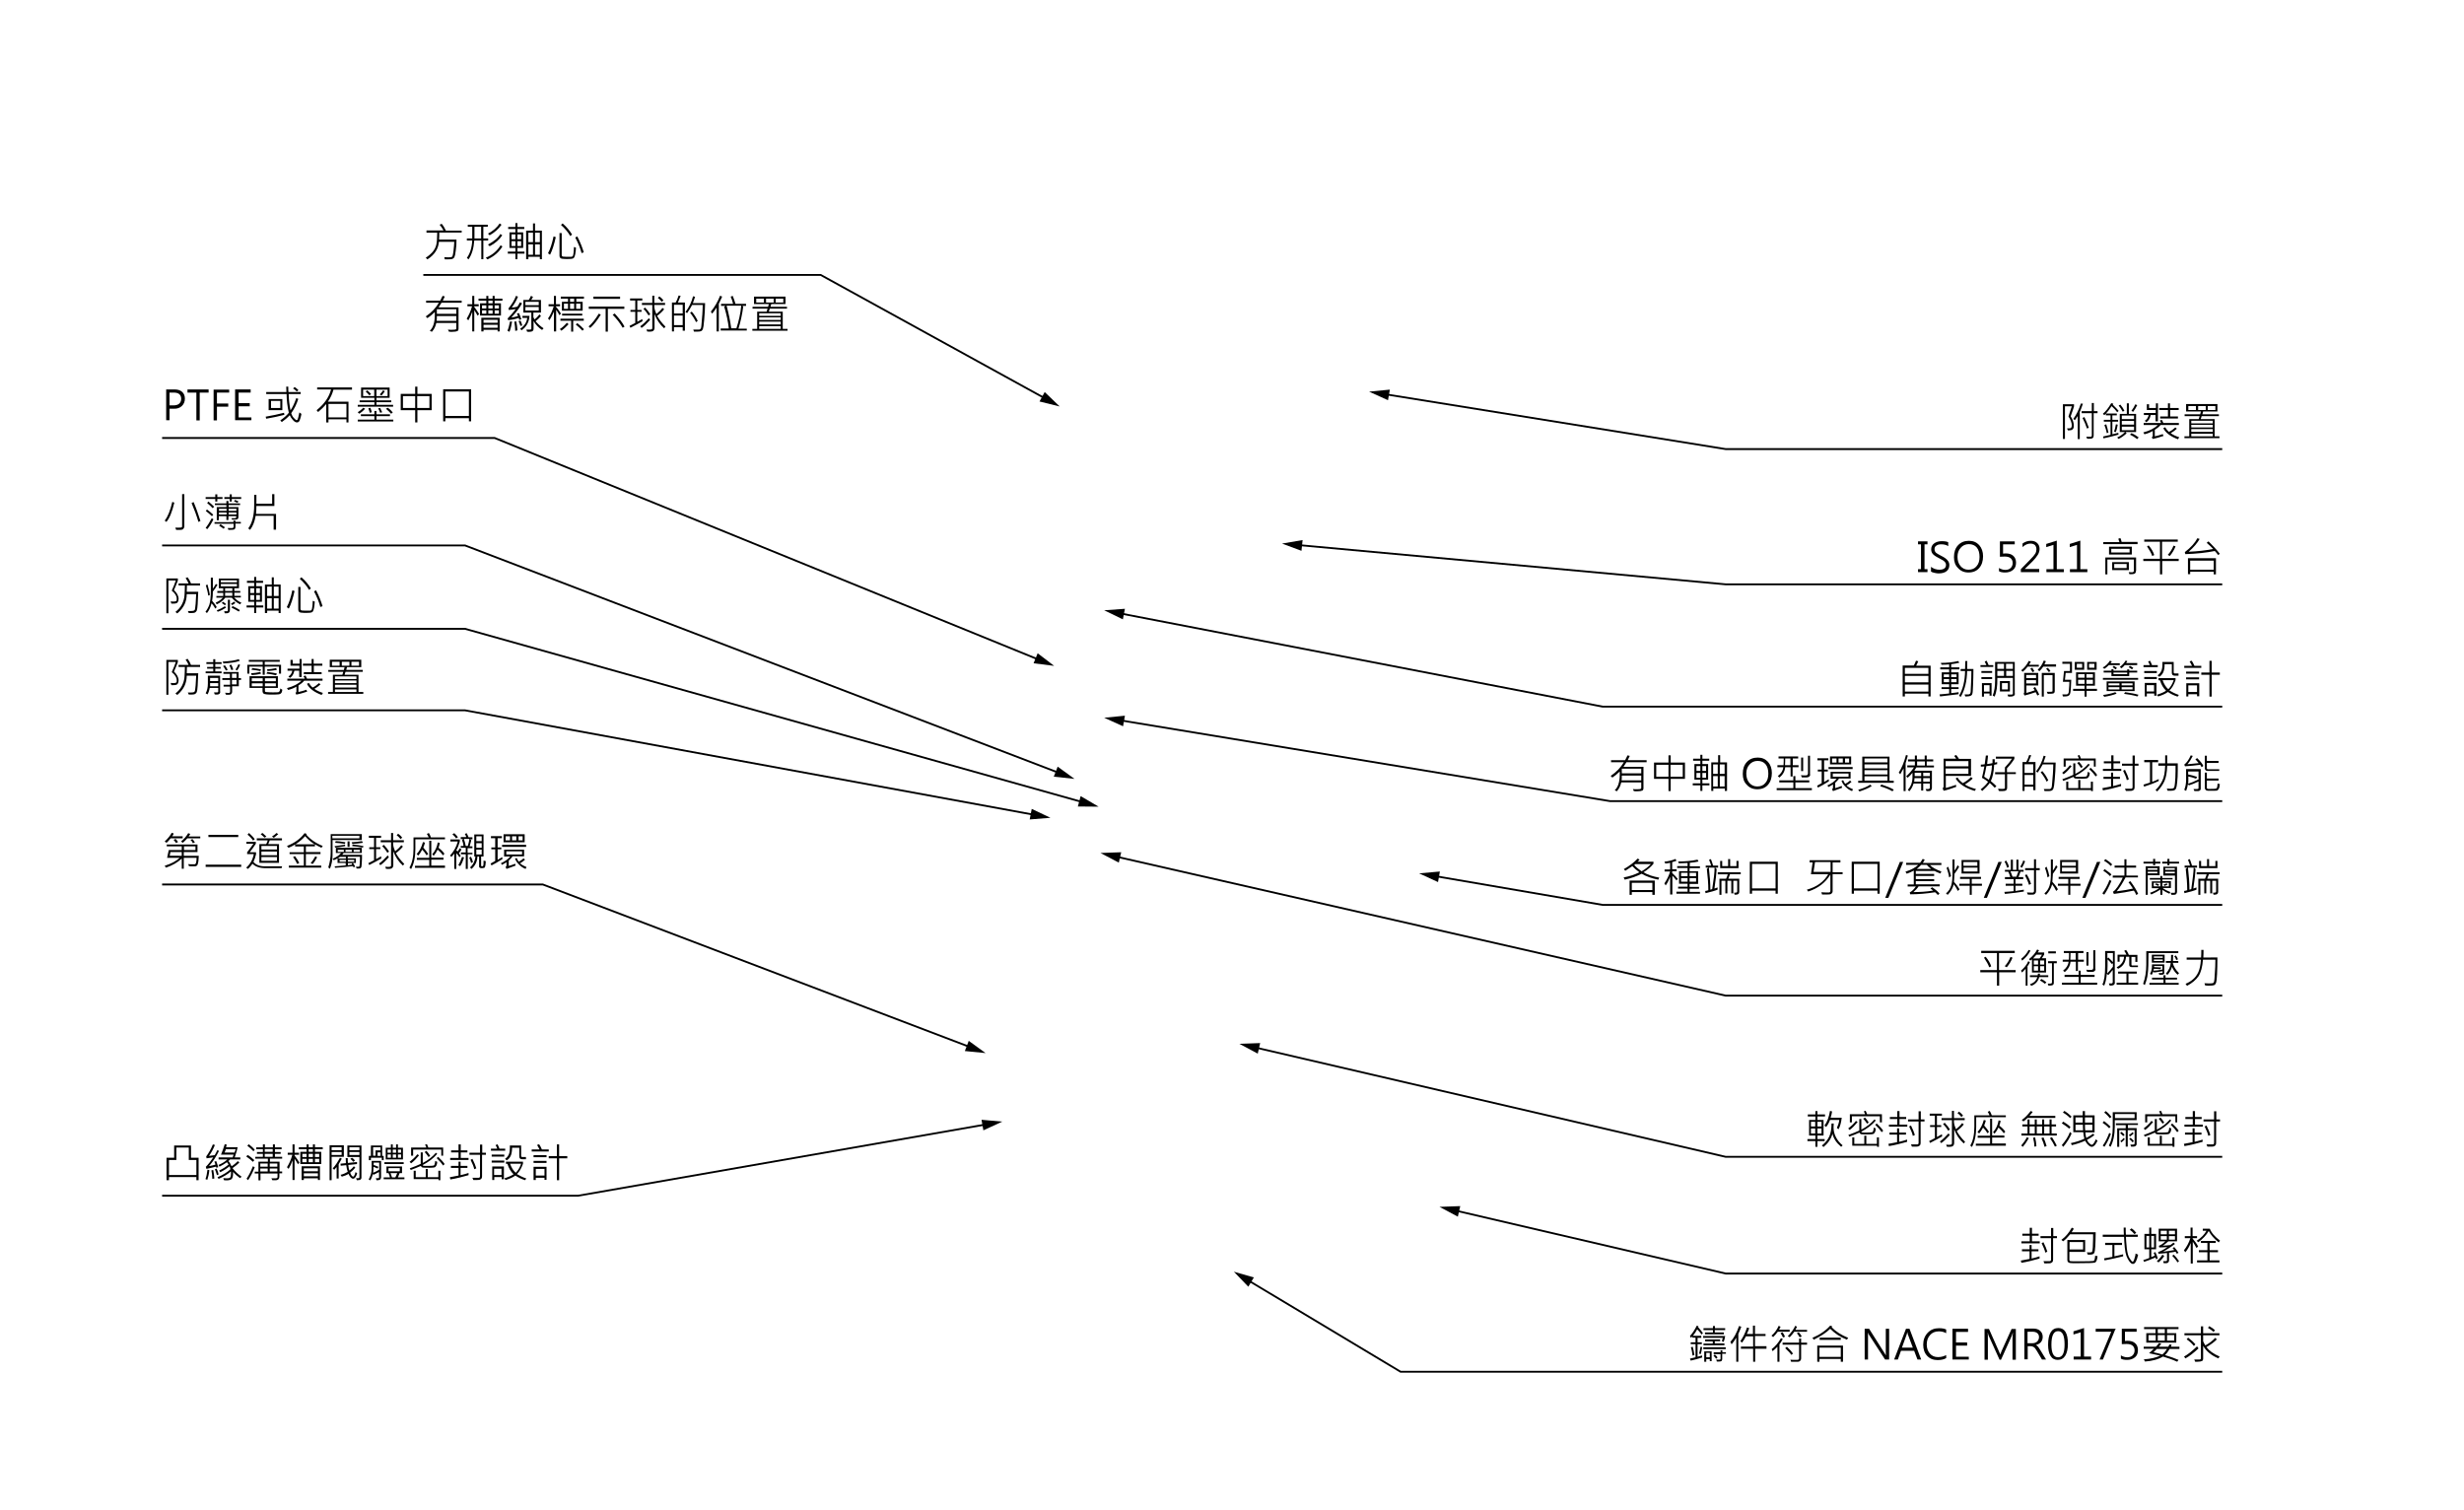 <?xml version="1.0" encoding="utf-8"?>
<!-- Generator: Adobe Illustrator 25.2.1, SVG Export Plug-In . SVG Version: 6.00 Build 0)  -->
<svg version="1.1" id="圖層_1" xmlns="http://www.w3.org/2000/svg" xmlns:xlink="http://www.w3.org/1999/xlink" x="0px" y="0px"
	 viewBox="0 0 1330 815" style="enable-background:new 0 0 1330 815;" xml:space="preserve">
<style type="text/css">
	.st0{fill:#EBEBEB;}
	.st1{fill:none;stroke:#000000;stroke-miterlimit:10;}
	.st2{fill:none;stroke:#000000;stroke-width:0.75;stroke-linecap:round;stroke-linejoin:round;stroke-miterlimit:10;}
	
		.st3{fill:none;stroke:#000000;stroke-width:0.75;stroke-linecap:round;stroke-linejoin:round;stroke-miterlimit:10;stroke-dasharray:24.472,4.894,4.894,4.894,4.894,4.894;}
	.st4{fill:none;stroke:#808080;stroke-width:0.75;stroke-linecap:round;stroke-linejoin:round;stroke-miterlimit:10;}
	
		.st5{fill:none;stroke:#000000;stroke-width:0.75;stroke-linecap:round;stroke-linejoin:round;stroke-miterlimit:10;stroke-dasharray:20.036,4.007,4.007,4.007,4.007,4.007;}
	.st6{fill:#E6E6E6;}
	.st7{clip-path:url(#SVGID_12_);}
	.st8{fill:none;}
	.st9{clip-path:url(#SVGID_14_);}
	.st10{clip-path:url(#SVGID_16_);}
	.st11{clip-path:url(#SVGID_18_);}
	.st12{clip-path:url(#SVGID_20_);}
	.st13{clip-path:url(#SVGID_22_);}
	.st14{clip-path:url(#SVGID_24_);}
	.st15{clip-path:url(#SVGID_26_);}
	.st16{clip-path:url(#SVGID_28_);}
	.st17{clip-path:url(#SVGID_30_);}
	.st18{fill:#9C1327;}
	.st19{fill:#FFFFFF;}
	.st20{fill:none;stroke:#000000;stroke-linecap:round;stroke-linejoin:round;stroke-miterlimit:10;}
	.st21{fill:none;stroke:#FFFFFF;stroke-width:0.709;stroke-linecap:round;stroke-linejoin:round;stroke-miterlimit:10;}
	.st22{fill:none;stroke:#C0C0C0;stroke-width:0.709;stroke-linecap:round;stroke-linejoin:round;stroke-miterlimit:10;}
	.st23{fill:none;stroke:#0000FF;stroke-width:0.709;stroke-linecap:round;stroke-linejoin:round;stroke-miterlimit:10;}
	.st24{fill:none;stroke:#808080;stroke-width:0.709;stroke-linecap:round;stroke-linejoin:round;stroke-miterlimit:10;}
	.st25{fill:none;stroke:#00FF00;stroke-width:0.709;stroke-linecap:round;stroke-linejoin:round;stroke-miterlimit:10;}
	.st26{fill:none;stroke:#00FFFF;stroke-width:0.709;stroke-linecap:round;stroke-linejoin:round;stroke-miterlimit:10;}
	.st27{fill:none;stroke:#FFFF00;stroke-width:0.709;stroke-linecap:round;stroke-linejoin:round;stroke-miterlimit:10;}
	.st28{fill:none;stroke:#FF0000;stroke-width:0.709;stroke-linecap:round;stroke-linejoin:round;stroke-miterlimit:10;}
	.st29{fill:none;stroke:#FF00FF;stroke-width:0.709;stroke-linecap:round;stroke-linejoin:round;stroke-miterlimit:10;}
	.st30{fill:#FF00FF;}
	.st31{fill:none;stroke:#00FFFF;stroke-width:2;stroke-linecap:round;stroke-linejoin:round;stroke-miterlimit:10;}
	.st32{fill:none;stroke:#FF0000;stroke-width:1.5;stroke-linecap:round;stroke-linejoin:round;stroke-miterlimit:10;}
	.st33{fill:none;stroke:#FFFF00;stroke-width:2;stroke-linecap:round;stroke-linejoin:round;stroke-miterlimit:10;}
	.st34{fill:none;stroke:#C0C0C0;stroke-width:2;stroke-linecap:round;stroke-linejoin:round;stroke-miterlimit:10;}
	.st35{fill:none;stroke:#00FF00;stroke-width:2;stroke-linecap:round;stroke-linejoin:round;stroke-miterlimit:10;}
	.st36{fill:none;stroke:#0000FF;stroke-width:2;stroke-linecap:round;stroke-linejoin:round;stroke-miterlimit:10;}
	.st37{fill:none;stroke:#FF00FF;stroke-width:2;stroke-linecap:round;stroke-linejoin:round;stroke-miterlimit:10;}
	.st38{fill:none;stroke:#0000FF;stroke-width:1.5;stroke-linecap:round;stroke-linejoin:round;stroke-miterlimit:10;}
	.st39{fill:none;stroke:#FFFF00;stroke-width:1.5;stroke-linecap:round;stroke-linejoin:round;stroke-miterlimit:10;}
	.st40{fill:none;stroke:#00FF00;stroke-width:1.5;stroke-linecap:round;stroke-linejoin:round;stroke-miterlimit:10;}
	.st41{fill:none;stroke:#00FFFF;stroke-width:1.5;stroke-linecap:round;stroke-linejoin:round;stroke-miterlimit:10;}
	.st42{fill:none;stroke:#808080;stroke-width:1.5;stroke-linecap:round;stroke-linejoin:round;stroke-miterlimit:10;}
	.st43{fill:#080808;}
	.st44{fill:#0B0B0B;}
</style>
<g>
	<path d="M249.1,125.5h-12c0,1.2,0,2.4-0.1,3.8h9.4c0,2.1-0.1,4.1-0.4,6c-0.2,1.8-0.5,3-0.7,3.4c-0.2,0.5-0.6,0.8-1,1
		s-1.3,0.3-2.8,0.3c-0.5,0-1,0-1.4,0l-0.3-1.2c0.7,0,1.4,0.1,2.1,0.1c1.1,0,1.7-0.1,1.9-0.2c0.2-0.1,0.4-0.3,0.5-0.6
		c0.1-0.3,0.3-1.2,0.5-2.8c0.2-1.6,0.3-3.2,0.4-4.8h-8.3c-0.3,3.8-2.3,7-6.2,9.5l-0.9-0.9c1.3-0.8,2.5-1.8,3.6-3
		c1.1-1.3,1.8-2.6,2.1-4c0.3-1.4,0.5-3.6,0.5-6.5h-5.8v-1.2h9.2c-0.6-1.1-1.3-2.2-2.1-3.1l1.1-0.5c0.8,0.9,1.6,2.2,2.3,3.7h8.5
		V125.5z"/>
	<path d="M263.5,129.8h-2.6v10.1h-1.1v-10.1H256c-0.3,4.2-1.3,7.6-3.1,10.2l-0.9-0.8c1.7-2.3,2.7-5.5,2.9-9.4H252v-1.1h2.9v-6.3
		h-2.4v-1.1h10.8v1.1h-2.4v6.3h2.6V129.8z M259.7,128.7v-6.3h-3.6v6.3H259.7z M271.2,133c-1.8,3-4.5,5.4-8.1,7l-0.9-0.9
		c3.5-1.4,6.2-3.7,8-6.7L271.2,133z M270.7,121.3c-1.7,2.4-3.8,4.2-6.4,5.7l-0.9-0.9c2.8-1.5,4.9-3.3,6.3-5.5L270.7,121.3z
		 M271.1,127c-1.6,2.4-3.9,4.4-6.8,5.9l-0.9-0.9c3.3-1.8,5.5-3.6,6.7-5.7L271.1,127z"/>
	<path d="M283.1,136.9h-3.8v3h-1.1v-3h-4.1v-1.1h4.1v-2H275v-8.4h3.2v-1.8h-3.9v-1.1h3.9v-2.1h1.1v2.1h3.7v1.1h-3.7v1.8h3.1v8.4
		h-3.1v2h3.8V136.9z M278.2,129.1v-2.6h-2.1v2.6H278.2z M278.2,132.8v-2.6h-2.1v2.6H278.2z M281.3,129.1v-2.6h-2v2.6H281.3z
		 M281.3,132.8v-2.6h-2v2.6H281.3z M292.5,139.9h-1.1v-1.3h-6.2v1.3H284v-15.4h3.7v-3.9h1.1v3.9h3.7V139.9z M287.7,130.7v-5.1h-2.5
		v5.1H287.7z M287.7,137.5v-5.6h-2.5v5.6H287.7z M291.4,130.7v-5.1h-2.6v5.1H291.4z M291.4,137.5v-5.6h-2.6v5.6H291.4z"/>
	<path d="M300,128c-0.9,4-1.9,7.2-3.1,9.5l-1.1-0.8c1.2-2.2,2.2-5.3,3-9.1L300,128z M310.9,133.7c-0.1,1.4-0.2,2.5-0.4,3.5
		c-0.2,0.9-0.4,1.5-0.6,1.8s-0.5,0.5-0.9,0.6s-1.2,0.2-2.6,0.2c-1,0-1.9,0-2.5-0.1c-0.7,0-1.2-0.2-1.5-0.5c-0.3-0.3-0.4-0.7-0.4-1.2
		v-12.2h1.2v11.9c0,0.2,0.1,0.4,0.2,0.5s0.2,0.3,0.4,0.3s0.7,0,1.7,0.1l2.9,0c0.2,0,0.4-0.1,0.7-0.3c0.2-0.2,0.4-0.8,0.5-1.9
		s0.2-2.1,0.2-3.1L310.9,133.7z M308.8,126.6l-1,0.8c-1.1-2-2.8-4-5-6l0.9-0.8C305.9,122.5,307.5,124.5,308.8,126.6z M315.1,136.2
		l-1.2,0.4c-0.6-2.4-1.7-5.2-3.4-8.4l1.1-0.6C313.3,130.9,314.4,133.8,315.1,136.2z"/>
</g>
<g>
	<path d="M249.2,163.4h-10.9c-0.5,0.9-1.1,1.7-1.6,2.5h10.8v11.5c0,0.6-0.2,1.1-0.6,1.3c-0.4,0.2-1.4,0.4-2.9,0.4
		c-0.6,0-1.1,0-1.7-0.1l-0.5-1.1c0.7,0.1,1.4,0.1,2.1,0.1c1.2,0,1.9-0.1,2.1-0.2c0.2-0.1,0.3-0.3,0.3-0.6v-2.9h-10.8
		c-0.4,1.9-1.2,3.5-2.4,4.8l-1.1-0.6c1.8-1.6,2.7-4.5,2.7-8.5c0-0.4,0-1,0-1.6c-1.4,1.4-2.8,2.5-4,3.3l-0.9-0.9
		c3.1-2.1,5.4-4.5,7.1-7.4H230v-1.1h7.6c0.4-0.8,0.8-1.6,1.3-2.6l1.2,0.3c-0.4,0.9-0.8,1.7-1.1,2.3h10.2V163.4z M246.3,173.2v-2.6
		h-10.5c0,1.1,0,2-0.1,2.6H246.3z M246.3,169.4v-2.5h-10.5v2.5H246.3z"/>
	<path d="M258.6,169.5l-0.8,0.9c-0.4-0.8-1-1.8-1.8-3v11.5h-1.1v-10.6c-0.6,1.7-1.3,3.2-2.1,4.6l-0.9-0.9c1.2-1.9,2.2-4.1,2.9-6.7
		h-2.5v-1.1h2.6v-4.5h1.1v4.5h2.4v1.1h-2.4v0.4C257,166.9,257.8,168.2,258.6,169.5z M271.2,162.3H267v1.4h3.4v6.6h-11.3v-6.6h3.4
		v-1.4h-4.2v-1.1h4.2v-1.5h1.1v1.5h2.3v-1.5h1.1v1.5h4.2V162.3z M269.7,178.9h-1.1V178h-7.6v0.9h-1.2v-7.4h9.9V178.9z M262.5,166.5
		v-1.7h-2.3v1.7H262.5z M262.5,169.3v-1.8h-2.3v1.8H262.5z M268.6,174.2v-1.6h-7.6v1.6H268.6z M268.6,176.9v-1.6h-7.6v1.6H268.6z
		 M265.9,163.7v-1.4h-2.3v1.4H265.9z M265.9,166.5v-1.7h-2.3v1.7H265.9z M265.9,169.3v-1.8h-2.3v1.8H265.9z M269.3,166.5v-1.7H267
		v1.7H269.3z M269.3,169.3v-1.8H267v1.8H269.3z"/>
	<path d="M276.4,173.6c-0.3,1.9-0.7,3.7-1.4,5.5l-1.1-0.6c0.6-1.3,1-3,1.4-5L276.4,173.6z M281.8,163.7c-1.2,2.3-3.2,4.9-5.8,7.7
		c1.2-0.2,2.4-0.4,3.6-0.8c-0.1-0.4-0.3-0.9-0.6-1.4l1.1-0.2c0.5,1,0.9,2.1,1.3,3.3l-1.1,0.4c-0.1-0.3-0.2-0.7-0.3-1.1
		c-1.7,0.6-3.6,1-5.7,1.2l-0.3-0.9c1.6-1.6,3-3.2,4.4-5.1c-1.5,0.3-2.8,0.4-3.8,0.5l-0.1-0.9c1.8-2.2,3.2-4.4,4-6.7l1.1,0.4
		c-0.8,2-1.9,4-3.4,5.9c1,0,2.1-0.2,3.1-0.5c0.6-0.9,1-1.6,1.3-2.3L281.8,163.7z M279.3,178.3l-1.2,0.3c0-1.6-0.2-3.3-0.5-5l1.1-0.1
		C279,175.1,279.2,176.7,279.3,178.3z M281.9,175.7l-1,0.2c-0.3-0.9-0.6-1.8-1-2.6l1.1-0.2C281.4,174,281.7,174.9,281.9,175.7z
		 M285.8,170.5c-0.2,3.3-1.6,5.9-4.3,7.8l-0.7-0.9c2.2-1.4,3.5-3.4,3.8-5.8H282v-1.1H285.8z M293.4,177.2l-0.8,0.9
		c-1.9-1.2-3.4-2.8-4.6-4.8v4.1c0,0.5-0.1,0.9-0.4,1.2c-0.3,0.3-1,0.5-2.1,0.5c-0.4,0-0.7,0-1-0.1l-0.4-1.1c0.3,0,0.7,0,1.3,0
		c0.6,0,1,0,1.2-0.1c0.2-0.1,0.2-0.3,0.2-0.5v-8.6h-4.3v-6.8h2.9c0.4-0.6,0.8-1.3,1.2-2.2l1.1,0.5c-0.3,0.7-0.6,1.2-1,1.7h5.3v6.8
		h-4.1v2.5c0.1,0.3,0.3,0.7,0.6,1.2c1-0.7,1.9-1.6,2.7-2.7l0.8,0.9c-0.8,1-1.8,1.9-2.9,2.8C290.3,174.8,291.7,176.1,293.4,177.2z
		 M290.8,164.7v-1.8h-7.2v1.8H290.8z M290.8,167.6v-1.9h-7.2v1.9H290.8z"/>
	<path d="M302.8,169.3l-0.9,0.8c-0.3-0.8-0.9-1.8-1.7-2.9v11.7H299v-10.7c-1,2.2-1.8,3.7-2.4,4.6l-0.8-0.9c1.3-1.8,2.3-4,3.1-6.6
		h-2.8v-1.1h2.9v-4.5h1.1v4.5h2.2v1.1h-2.2v0.3C301.3,166.9,302.1,168.2,302.8,169.3z M306.9,175c-1.4,1.5-2.7,2.7-3.9,3.5l-0.8-0.9
		c1.3-0.8,2.5-1.9,3.8-3.4L306.9,175z M315.1,173.1h-5.7v5.9h-1.1v-5.9h-5.8V172h12.6V173.1z M315.1,161.2h-4v1.7h3.4v4.8h-11.2
		v-4.8h3.3v-1.7h-3.9v-1.1h12.5V161.2z M314.3,170.3h-10.9v-1h10.9V170.3z M306.6,166.7v-2.8h-2.2v2.8H306.6z M309.9,162.9v-1.7
		h-2.2v1.7H309.9z M309.9,166.7v-2.8h-2.2v2.8H309.9z M315.2,177.7l-0.8,0.8c-0.9-1-2.1-2.1-3.6-3.3l0.8-0.8
		C313.2,175.7,314.4,176.8,315.2,177.7z M313.3,163.9h-2.3v2.8h2.3V163.9z"/>
	<path d="M324.3,169.8c-1.9,3.1-3.8,5.5-5.7,7.2l-0.9-0.8c1.9-1.6,3.7-3.9,5.5-6.9L324.3,169.8z M337,166.7h-8.9V179h-1.2v-12.3
		h-9.1v-1.2H337V166.7z M334.7,161.3h-14.4v-1.2h14.4V161.3z M337.1,176.3l-1,0.6c-1.5-2.6-3.3-4.9-5.4-7l1.1-0.7
		C334.3,172,336.1,174.3,337.1,176.3z"/>
	<path d="M346.8,173.4c-1.8,1-3.9,2.2-6.5,3.5l-0.5-1c1.3-0.7,2.4-1.2,3.1-1.6v-6h-2.6v-1h2.6v-5.1h-2.8v-1.1h6.6v1.1H344v5.1h2.3v1
		H344v5.4c0.8-0.4,1.7-0.9,2.7-1.5L346.8,173.4z M350.9,172.7c-1.9,2.1-3.4,3.5-4.6,4.3l-0.7-0.9c1.4-1,3-2.5,4.7-4.4L350.9,172.7z
		 M359.2,176.3l-0.7,0.9c-2.4-2.1-4.1-4.7-5.2-7.7v7.6c0,0.5-0.2,1-0.5,1.3c-0.3,0.4-1,0.6-2.1,0.6c-0.5,0-0.9,0-1.4-0.1l-0.3-1.1
		c0.6,0.1,1.2,0.1,1.7,0.1c0.6,0,1-0.1,1.1-0.2c0.2-0.1,0.3-0.3,0.3-0.7v-12.4h-5.6v-1.1h5.6v-3.9h1.1v3.9h5.8v1.1h-5.8v1.1
		c0.1,1.2,0.5,2.5,1.1,3.8c1.3-1,2.4-2.1,3.3-3.3l0.9,0.7c-0.9,1.2-2.2,2.4-3.8,3.6C355.7,172.3,357.1,174.2,359.2,176.3z
		 M351,169.6l-0.9,0.7c-0.7-1.2-1.6-2.4-2.8-3.6l0.9-0.7C349.5,167.4,350.4,168.6,351,169.6z M358.1,162.1l-0.9,0.8
		c-0.5-0.7-1.2-1.4-2.1-2.1l0.8-0.8C356.8,160.6,357.5,161.3,358.1,162.1z"/>
	<path d="M369.6,178.5h-1.1v-1.9h-4.7v2.3h-1.1v-15.6h2c0.6-1,1.1-2.2,1.6-3.8l1.1,0.2c-0.3,0.8-0.8,2-1.5,3.6h3.8V178.5z
		 M368.5,169.2v-4.7h-4.7v4.7H368.5z M368.5,175.5v-5.2h-4.7v5.2H368.5z M380.6,163.4c-0.1,3.3-0.2,6.4-0.5,9.2
		c-0.2,2.8-0.5,4.5-0.7,5s-0.5,0.9-0.9,1.1c-0.4,0.2-1.1,0.3-2.1,0.3c-0.5,0-1,0-1.8,0l-0.4-1.1c0.6,0,1.2,0,1.9,0
		c0.7,0,1.1,0,1.3,0s0.4-0.1,0.6-0.3c0.2-0.2,0.3-0.4,0.4-0.6c0.1-0.2,0.2-1.1,0.3-2.5s0.3-3.1,0.4-4.8c0.1-1.8,0.2-3.5,0.2-5.1
		h-5.7c-0.8,1.5-1.7,3-2.7,4.4l-0.9-0.6c1.9-2.5,3.3-5.3,4.1-8.5l1.1,0.3c-0.4,1.2-0.8,2.3-1.2,3.4H380.6z M376.6,173.2l-0.9,0.7
		c-0.7-1.6-1.8-3.3-3.2-5.1l0.9-0.6C374.7,169.7,375.8,171.4,376.6,173.2z"/>
	<path d="M389.8,160.1c-0.3,0.7-0.7,1.5-1.1,2.4l-0.7,1.4v15h-1.2v-12.9c-0.7,1.1-1.5,2.2-2.4,3.3l-0.7-1.1c2-2.4,3.7-5.3,5-8.6
		L389.8,160.1z M403.2,178.4H389v-1.1h4.4c-0.4-3.6-1.2-7.5-2.5-11.8l0.8-0.4h-2.5v-1.1h6.5c-0.3-1.3-0.7-2.6-1.3-3.9l1.1-0.4
		c0.5,1.2,1,2.6,1.5,4.3h5.7v1.1h-2.2l0.7,0.3c-0.6,4.5-1.5,8.5-2.6,12h4.5V178.4z M400.1,165h-7.9c1.2,4.4,2,8.5,2.5,12.2h2.8
		C398.8,173.2,399.7,169.2,400.1,165z"/>
	<path d="M425.1,178.5h-19v-1h2.6v-9.3h5.1l0.5-1.6h-8.1v-1h8.4l0.4-1.5h-8v-4H424v4h-7.7l-0.4,1.5h8.9v1h-9.3l-0.5,1.6h7.5v9.3h2.6
		V178.5z M412.3,163.3v-2.1h-4.1v2.1H412.3z M421.4,170.5v-1.4h-11.6v1.4H421.4z M421.4,172.7v-1.4h-11.6v1.4H421.4z M421.4,175.1
		v-1.5h-11.6v1.5H421.4z M421.4,177.5v-1.4h-11.6v1.4H421.4z M417.6,163.3v-2.1h-4.1v2.1H417.6z M422.8,163.3v-2.1h-4.1v2.1H422.8z"
		/>
</g>
<g>
	<g>
		<polyline class="st1" points="228.5,148.4 443,148.4 564.2,215.1 		"/>
		<g>
			<polygon points="561.1,216.7 572,219.4 563.9,211.6 			"/>
		</g>
	</g>
</g>
<g>
	<path d="M91.5,220.5v6.3h-1.8v-16.6h4.5c1.7,0,3.1,0.4,4.1,1.3s1.5,2.1,1.5,3.7c0,1.6-0.6,3-1.7,4s-2.6,1.5-4.3,1.4H91.5z
		 M91.5,211.9v6.9h2.1c1.4,0,2.4-0.3,3.1-0.9c0.7-0.6,1.1-1.5,1.1-2.6c0-2.2-1.3-3.4-4-3.4H91.5z"/>
	<path d="M112.6,211.9h-4.8v15H106v-15h-4.8v-1.7h11.4V211.9z"/>
	<path d="M123.6,211.9h-6.5v5.9h6.1v1.7h-6.1v7.4h-1.8v-16.6h8.4V211.9z"/>
	<path d="M135.6,226.8h-8.7v-16.6h8.4v1.7h-6.5v5.7h6v1.7h-6v6h6.9V226.8z"/>
	<path d="M153.5,223.9c-3,0.8-6.2,1.5-9.8,2.1l-0.3-1.1c3.5-0.6,6.8-1.3,9.9-2.1L153.5,223.9z M162.7,223.4
		c-0.1,0.7-0.3,1.5-0.6,2.5c-0.3,1-0.6,1.6-0.9,1.8c-0.3,0.2-0.6,0.3-0.9,0.3c-0.7,0-1.4-0.4-2.2-1.3c-0.8-0.9-1.3-1.7-1.7-2.6
		c-1.3,1.4-2.7,2.6-4.3,3.7l-0.8-0.9c1.9-1.3,3.5-2.7,4.6-4.1c-0.8-3.5-1.2-6.9-1.2-10.1h-11v-1.1h10.9c0-0.8-0.1-1.7-0.1-2.9h1.1
		c0,1.3,0,2.3,0.1,2.9h6.6v1.1h-6.5c0.1,3.3,0.5,6.3,1,8.8c1.1-1.6,2.2-3.9,3.1-6.6l1.1,0.4c-0.9,2.9-2.2,5.5-3.8,7.7
		c0.3,1.1,0.8,2,1.5,2.7s1.1,1.1,1.4,1.1c0.1,0,0.2-0.1,0.4-0.2s0.3-0.6,0.5-1.3c0.2-0.8,0.4-1.7,0.6-2.7L162.7,223.4z M152.4,221.4
		h-7.4v-6h7.4V221.4z M151.3,220.2v-3.8h-5v3.8H151.3z M161.1,210.6l-0.9,0.7c-0.7-0.7-1.4-1.3-2-1.6l0.8-0.8
		C159.7,209.3,160.4,209.9,161.1,210.6z"/>
	<path d="M190,210.3h-10c-0.6,2.2-1.5,4.3-3,6.5h11.1V228H187v-1.7h-9.7v1.7h-1.2v-9.9c-1.3,1.5-2.7,2.9-4.4,4.3l-0.8-1
		c4-3.2,6.7-6.9,7.8-11.2h-7.5v-1.1H190V210.3z M187,225.3v-7.3h-9.7v7.3H187z"/>
	<path d="M197.1,220.6c-0.9,1-1.9,1.9-3.2,2.7l-0.8-0.8c1-0.6,2-1.4,3-2.4L197.1,220.6z M212.2,219.5h-19.1v-1h9v-1.4h-8v-1h8v-1.4
		h-7.2v-5.5h15.4v5.5h-7.1v1.4h8v1h-8v1.4h9V219.5z M212.3,227.5h-19.2v-1h9v-1.9h-7.3v-1h7.3v-1.8h1.1v1.8h7.3v1h-7.3v1.9h9.1
		V227.5z M202,213.8v-3.5h-6v3.5H202z M200.3,212.7l-0.9,0.7c-0.7-0.8-1.3-1.5-2-2l0.8-0.7C198.9,211.2,199.5,211.8,200.3,212.7z
		 M200.7,222.5l-1.1,0.3c-0.2-0.9-0.5-1.6-0.8-2.4l1.1-0.3C200.2,220.7,200.4,221.5,200.7,222.5z M209.2,213.8v-3.5h-6v3.5H209.2z
		 M206.3,222.5l-1.1,0.3c-0.3-0.8-0.6-1.6-1.1-2.4l1.1-0.2C205.6,221,205.9,221.8,206.3,222.5z M207.7,211.2
		c-0.6,0.9-1.2,1.7-1.8,2.3l-0.9-0.6c0.7-0.7,1.3-1.5,1.8-2.2L207.7,211.2z M212,222.7l-0.9,0.6c-0.8-0.9-1.7-1.8-2.8-2.7l1-0.5
		C210.4,220.8,211.3,221.7,212,222.7z"/>
	<path d="M233,221.4h-7.7v6.6h-1.2v-6.6h-7.8v-8.8h7.8v-3.9h1.2v3.9h7.7V221.4z M224.1,220.2v-6.4h-6.6v6.4H224.1z M231.8,220.2
		v-6.4h-6.6v6.4H231.8z"/>
	<path d="M254.3,227.4h-1.2v-1.7h-12.7v1.7h-1.2v-17.3h15.1V227.4z M253.1,224.5v-13.2h-12.7v13.2H253.1z"/>
</g>
<g>
	<g>
		<polyline class="st1" points="87.5,236.4 267,236.4 560.8,356.1 		"/>
		<g>
			<polygon points="557.9,358 569,359.4 560.1,352.6 			"/>
		</g>
	</g>
</g>
<g>
	<path d="M94.1,271.3c-1.2,5-2.6,8.5-4.3,10.4l-0.9-0.7c1.7-2.1,3-5.4,4.1-10.1L94.1,271.3z M99.4,284.4c0,0.4-0.1,0.7-0.4,1
		s-0.5,0.5-0.8,0.5c-0.3,0.1-0.8,0.1-1.6,0.1c-0.6,0-1.1,0-1.5,0l-0.5-1.2c1.9,0,3,0,3.3-0.1s0.4-0.3,0.4-0.7v-17.3h1.2V284.4z
		 M108.2,281.2l-1.1,0.5c-1-3.5-2.3-6.9-3.7-10.2l1.1-0.5C105.8,274,107,277.4,108.2,281.2z"/>
	<path d="M120.1,269.3h-2.8v1.4h-1.1v-1.4H111v-1h5.2v-1.5h1.1v1.5h2.8V269.3z M115.2,280.3c-0.9,2-2,3.7-3.3,5.3l-0.9-0.6
		c1-1.3,2.1-3,3.3-5.3L115.2,280.3z M115.1,277.8l-0.7,0.8c-1.3-1.2-2.4-2.1-3.3-2.8l0.6-0.8C113,275.9,114.1,276.9,115.1,277.8z
		 M115.6,273.5l-0.8,0.8c-0.8-0.9-1.8-1.8-3-2.8l0.7-0.8C113.6,271.6,114.7,272.6,115.6,273.5z M130,282.6h-2.9v1.6
		c0,0.8-0.2,1.2-0.5,1.5c-0.4,0.2-1.1,0.3-2.2,0.3c-0.4,0-0.7,0-1.1,0l-0.4-1c0.4,0,1.3,0,2.6,0c0.1,0,0.2-0.1,0.4-0.2
		c0.1-0.1,0.2-0.2,0.2-0.4v-1.7h-10.3v-0.9H126V281h1.1v0.7h2.9V282.6z M129.7,272.6h-6.3v1.1h5.3v5.3c0,0.6-0.2,1-0.5,1.2
		c-0.3,0.2-1,0.3-2,0.3c-0.3,0-0.6,0-0.9,0l-0.4-0.8c0.3,0,0.7,0,1,0c0.8,0,1.3,0,1.4-0.1s0.2-0.2,0.2-0.4v-0.6h-4.2v2.1h-1.1v-2.1
		h-4.1v2.2h-1.1v-7.1h5.2v-1.1h-6.2v-0.9h6.2v-1.3h1.1v1.3h6.3V272.6z M122.3,275.7v-1.1h-4.1v1.1H122.3z M122.3,277.7v-1.1h-4.1
		v1.1H122.3z M121.4,284.6l-0.7,0.8c-0.6-0.5-1.4-1-2.4-1.6l0.7-0.9C119.8,283.5,120.6,284,121.4,284.6z M130.2,269.3h-5.1v1.4H124
		v-1.4h-2.9v-1h2.9v-1.5h1.1v1.5h5.1V269.3z M127.6,275.7v-1.1h-4.2v1.1H127.6z M127.6,277.7v-1.1h-4.2v1.1H127.6z M128.7,270.6
		l-0.5,0.8c-0.4-0.2-1.1-0.5-1.9-0.8l0.6-0.8C127.2,270,127.8,270.2,128.7,270.6z"/>
	<path d="M148.9,285.9h-1.2v-7.5H138c-0.5,3.1-1.5,5.6-3,7.6l-1-0.8c2.1-2.8,3.2-7,3.2-12.5v-5.6h1.2v4.8h8.5v-5.2h1.2v6.4h-9.7
		c0,1.6-0.1,3-0.2,4.3h10.8V285.9z"/>
</g>
<g>
	<g>
		<polyline class="st1" points="87.5,294.4 251,294.4 571.7,417.2 		"/>
		<g>
			<polygon points="568.8,419.2 580,420.4 570.9,413.8 			"/>
		</g>
	</g>
</g>
<g>
	<path d="M98.6,452.5h-6.5c-0.9,1.1-1.6,1.9-2.2,2.4l-1-0.7c1.7-1.6,3-3.2,3.8-4.7l1.1,0.4c-0.2,0.5-0.5,1-0.9,1.5h5.7V452.5z
		 M107.3,461.9c0,0.7-0.1,1.7-0.2,2.9c-0.2,1.2-0.4,1.9-0.6,2.2c-0.3,0.3-0.5,0.4-0.7,0.5c-0.2,0.1-0.8,0.1-1.8,0.1
		c-0.6,0-1.3,0-2-0.1l-0.4-1.1c0.6,0.1,1.7,0.1,3.3,0.1c0.5,0,0.8-0.3,0.9-0.8c0.2-0.6,0.3-1.5,0.3-2.7h-6.9v5.9h-1.1v-5.5
		c-2.2,2.1-5.1,3.8-8.6,4.9l-0.6-1c3.5-1.1,6.2-2.5,8.1-4.3h-6.8l0.9-4.2h7v-2H90v-1h16.6v4.1h-7.4v2H107.3z M98.1,461.9v-2H92
		l-0.4,2H98.1z M96.1,454.5L95,455c-0.4-0.6-0.8-1.2-1.3-1.7l1.1-0.5C95.3,453.4,95.8,453.9,96.1,454.5z M108.2,452.5h-7.1
		c-0.7,0.8-1.5,1.6-2.4,2.4l-1-0.7c1.6-1.3,2.9-2.8,3.9-4.5l1.1,0.4c-0.2,0.4-0.5,0.9-0.9,1.4h6.3V452.5z M105.5,458.8v-2h-6.2v2
		H105.5z M105.2,454.7l-1.1,0.4c-0.3-0.7-0.7-1.3-1.3-1.8l1.1-0.4C104.5,453.5,104.9,454.2,105.2,454.7z"/>
	<path d="M130.2,467.9H111v-1.2h19.2V467.9z M128.6,451.8h-16.1v-1.2h16.1V451.8z"/>
	<path d="M152.3,467.5l-0.3,1.1h-8.6c-3.2,0-5.6-0.8-7.1-2.4c-0.9,1.2-1.7,2.2-2.5,2.8l-0.9-0.7c2.1-1.8,3.5-4.2,4.1-7.3h-3.6v-1
		c1.4-1.8,2.5-3.3,3.4-4.6H133v-1h5.1v1c-1.1,1.7-2.2,3.2-3.3,4.6h3.4v1.1c-0.4,1.6-0.8,2.9-1.4,4.1c1.3,1.6,3.3,2.4,6.1,2.4H152.3z
		 M137.5,453l-0.9,0.7c-0.8-1.2-1.8-2.3-3-3.2l0.8-0.9C135.8,450.9,136.9,452,137.5,453z M152.1,453.6h-6.5c-0.3,0.7-0.5,1.3-0.8,2
		h5.8v10.1H140v-10.1h3.7c0.3-0.7,0.6-1.3,0.8-2h-5.9v-1.1h13.6V453.6z M143.8,451.5l-1,0.6c-0.7-0.7-1.4-1.3-2.1-1.9l1-0.6
		C142.5,450.3,143.2,450.9,143.8,451.5z M149.5,458.5v-1.9h-8.4v1.9H149.5z M149.5,461.6v-2h-8.4v2H149.5z M149.5,464.6v-2h-8.4v2
		H149.5z M150.2,450.2c-0.7,0.7-1.5,1.3-2.4,2l-1-0.7c0.8-0.5,1.7-1.1,2.4-1.9L150.2,450.2z"/>
	<path d="M174.2,456.6l-0.7,1c-1.4-0.7-2.6-1.3-3.5-1.9v1.1h-4.9v3.1h7.9v1.1h-7.9v6.2h8.3v1.1h-17.5v-1.1h8.1v-6.2h-7.7V460h7.7
		v-3.1h-4.7v-1.1c-1.3,0.8-2.5,1.4-3.6,1.8l-0.8-1c4.1-1.6,7.3-3.9,9.5-6.9l1.2,0.4l-0.3,0.4C167.6,453.1,170.6,455.2,174.2,456.6z
		 M161.5,465.9l-1.1,0.4c-0.4-1-1.1-2.2-2.2-3.7l1-0.5C160.2,463.4,161,464.6,161.5,465.9z M169.8,455.7c-1.8-1.1-3.5-2.5-5.1-4.4
		c-1.3,1.5-3,3-5.2,4.4H169.8z M171.2,462.7c-0.9,1.6-1.7,2.9-2.5,3.7l-1-0.6c0.8-0.8,1.6-2,2.5-3.6L171.2,462.7z"/>
	<path d="M195.2,453.4h-15.7v8.2c0,2.6-0.5,5.1-1.4,7.3l-0.9-0.7c0.8-2.5,1.3-5.2,1.3-8.2v-9.8h16.8V453.4z M194,452.5v-1.4h-14.6
		v1.4H194z M195.4,461.6c0,1.2,0,2.4-0.1,3.7c-0.1,1.3-0.1,2.1-0.2,2.4c0,0.3-0.2,0.6-0.4,0.8s-0.6,0.3-0.9,0.3h-1.3l-0.4-1h1.6
		c0.1,0,0.2-0.1,0.3-0.2c0.1-0.2,0.1-0.8,0.2-1.9c0.1-1.1,0.1-2.2,0.1-3.3h-6.6v0.9h4.4v2.5h-1.6c0.4,0.5,0.8,1.1,1.2,1.9l-0.8,0.5
		c-0.1-0.2-0.2-0.4-0.4-0.7c-3.2,0.4-6.4,0.7-9.6,0.9l-0.3-0.8c1.2-0.1,3.2-0.2,6-0.5v-1.3h-4.4v-2.5c-0.8,0.5-1.5,0.8-2.1,1
		l-0.5-0.8c1.9-0.8,3.4-1.8,4.5-3.1h-2.8v-2.8h14v2.8h-9.8c-0.3,0.4-0.5,0.7-0.8,1H195.4z M186.4,456.7c-1.4,0.3-3.3,0.5-5.5,0.8
		l-0.3-0.8c1.8-0.2,3.7-0.5,5.6-0.8L186.4,456.7z M186.4,454.6l-0.2,0.9c-1.8-0.3-3.6-0.5-5.3-0.6l0.3-0.9
		C182.3,454,184.1,454.2,186.4,454.6z M185.6,459.8v-1.1h-3.3v1.1H185.6z M186.7,463.4v-0.9h-3.2c-0.6,0.5-0.9,0.8-1.1,0.9H186.7z
		 M186.7,465.1v-1h-3.4v1H186.7z M189.9,459.8v-1.1h-3.4v1.1H189.9z M188.7,457.1h-1.1v-3h1.1V457.1z M191.2,465.1v-1h-3.4v1H191.2z
		 M190.4,465.9h-2.6v1.1l2.3-0.3l-0.3-0.5L190.4,465.9z M195.9,454.9c-1.9,0.3-3.8,0.5-5.7,0.6l-0.4-0.9c1.9-0.1,3.8-0.3,5.6-0.6
		L195.9,454.9z M196.2,456.7l-0.3,0.8c-1.9-0.4-3.9-0.7-5.8-0.8l0.2-0.9C192.6,456,194.6,456.3,196.2,456.7z M194.3,459.8v-1.1h-3.4
		v1.1H194.3z"/>
	<path d="M205.8,463.4c-1.8,1-3.9,2.2-6.5,3.5l-0.5-1c1.3-0.7,2.4-1.2,3.1-1.6v-6h-2.6v-1h2.6v-5.1h-2.8v-1.1h6.6v1.1H203v5.1h2.3v1
		H203v5.4c0.8-0.4,1.7-0.9,2.7-1.5L205.8,463.4z M209.9,462.7c-1.9,2.1-3.4,3.5-4.6,4.3l-0.7-0.9c1.4-1,3-2.5,4.7-4.4L209.9,462.7z
		 M218.2,466.3l-0.7,0.9c-2.4-2.1-4.1-4.7-5.2-7.7v7.6c0,0.5-0.2,1-0.5,1.3c-0.3,0.4-1,0.6-2.1,0.6c-0.5,0-0.9,0-1.4-0.1l-0.3-1.1
		c0.6,0.1,1.2,0.1,1.7,0.1c0.6,0,1-0.1,1.1-0.2c0.2-0.1,0.3-0.3,0.3-0.7v-12.4h-5.6v-1.1h5.6v-3.9h1.1v3.9h5.8v1.1h-5.8v1.1
		c0.1,1.2,0.5,2.5,1.1,3.8c1.3-1,2.4-2.1,3.3-3.3l0.9,0.7c-0.9,1.2-2.2,2.4-3.8,3.6C214.7,462.3,216.1,464.2,218.2,466.3z
		 M210,459.6l-0.9,0.7c-0.7-1.2-1.6-2.4-2.8-3.6l0.9-0.7C208.5,457.4,209.4,458.6,210,459.6z M217.1,452.1l-0.9,0.8
		c-0.5-0.7-1.2-1.4-2.1-2.1l0.8-0.8C215.8,450.6,216.5,451.3,217.1,452.1z"/>
	<path d="M240.2,453h-16v5.2c0,4.5-0.8,8.1-2.3,10.9l-0.9-0.8c1.5-2.5,2.2-5.9,2.2-10.2v-6.1h8.2c-0.2-0.5-0.5-1.2-1-1.9l1.1-0.5
		c0.5,0.9,0.9,1.7,1.1,2.4h7.6V453z M240.2,467.3v1.1H224v-1.1h7.7v-3.2H225V463h6.7v-9.2l1.1,0v9.1h6.6v1.1h-6.6v3.2H240.2z
		 M231.1,460.9l-0.8,0.8c-0.7-1.2-1.5-2.2-2.4-3.1c-0.8,1.5-1.5,2.5-2.1,3.2l-0.9-0.8c1.6-1.7,2.7-3.9,3.4-6.5l1.1,0.3
		c-0.2,0.8-0.5,1.7-0.9,2.7C229.7,458.9,230.6,460,231.1,460.9z M239.9,460.8l-0.8,0.9c-0.9-1.3-1.9-2.3-2.9-3.1
		c-0.6,1.3-1.3,2.4-2.1,3.3l-0.8-0.8c1.6-1.8,2.6-3.9,3-6.4l1.1,0.3c-0.2,0.9-0.4,1.8-0.7,2.6C238.2,458.7,239.2,459.8,239.9,460.8z
		"/>
	<path d="M249.1,458.5c-0.4,0.7-0.8,1.4-1.4,2c0.4,0.5,0.7,0.9,1,1.4l-0.7,0.8c-0.5-0.8-1-1.5-1.7-2.2v8.5h-1.1v-8.3
		c-0.5,0.6-1,1.3-1.5,1.8l-0.8-0.7c2.1-2.3,3.5-4.8,4.2-7.6h-4v-1.1h5.1v1.1c-0.5,1.8-1.1,3.4-1.9,4.7l0.7,0.7
		c0.4-0.5,0.8-1.1,1.2-1.8L249.1,458.5z M247.2,451.9l-1,0.6c-0.5-0.7-1.2-1.5-2-2.2l1-0.6C246,450.4,246.7,451.2,247.2,451.9z
		 M250.5,462.8c-0.6,1.8-1.2,3.4-2.1,4.7l-1-0.5c0.8-1.4,1.5-2.9,2-4.5L250.5,462.8z M255.1,461.1h-2.6v7.9h-1.1v-7.9h-2.6v-1h2.6
		v-2.5h-2.7v-1h1.5c-0.1-1.1-0.4-2.1-0.8-3.2l0.6-0.5h-1.3v-1.1h3c-0.2-0.5-0.4-1.1-0.8-1.7l1-0.4c0.4,0.7,0.7,1.4,1,2.2h2.1v1.1
		h-1.3l0.7,0.5c-0.3,1.2-0.6,2.3-0.9,3.3h1.5v1h-2.6v2.5h2.6V461.1z M253.4,452.8h-3c0.5,1.5,0.8,2.7,1,3.8h1.1
		C252.9,455.3,253.2,454.1,253.4,452.8z M255.3,465.3l-1,0.5c-0.3-1-0.6-2-1-2.9l0.9-0.5C254.7,463.3,255,464.3,255.3,465.3z
		 M262.2,464.8c0,0.8-0.1,1.5-0.2,2.3c-0.1,0.7-0.3,1.2-0.6,1.3s-0.8,0.2-1.6,0.2c-0.4,0-0.6-0.1-0.9-0.3s-0.3-0.5-0.3-0.8v-5.2
		h-0.9c-0.1,2.6-1.1,4.9-3.2,6.7l-0.8-0.8c1.7-1.5,2.7-3.5,2.9-5.9H256v-11.9h5v11.9h-1.3v4.9c0,0.3,0.2,0.4,0.6,0.4
		c0.3,0,0.5-0.2,0.6-0.5s0.1-1.2,0.1-2.6L262.2,464.8z M260,454v-2.6h-2.9v2.6H260z M260,457.6v-2.5h-2.9v2.5H260z M260,461.2v-2.6
		h-2.9v2.6H260z"/>
	<path d="M271.2,463.7c-2.5,1.6-4.5,2.7-5.9,3.4l-0.5-1c0.8-0.4,1.7-0.9,2.5-1.4v-6.3h-2.1v-1h2.1v-5H265v-1.1h5.9v1.1h-2.3v5h2v1
		h-2v5.7c0.9-0.6,1.8-1.1,2.5-1.5L271.2,463.7z M282.9,462.2h-6.2c-0.6,0.8-1.3,1.6-2.1,2.3v2.9c1.2-0.3,2.4-0.8,3.5-1.2l0.2,1
		c-2.1,0.8-3.7,1.4-4.9,1.8l-0.5-1c0.3-0.3,0.5-0.5,0.5-0.8v-1.8c-1.1,0.7-1.9,1.1-2.5,1.4l-0.5-0.9c2.1-0.9,3.8-2.1,5-3.6h-3.3
		v-3.7h10.8V462.2z M284,457.1h-13v-1.1h13V457.1z M283.2,454.6h-11.4v-4.3h11.4V454.6z M275.3,453.6v-2.2h-2.4v2.2H275.3z
		 M281.8,461.2v-1.7h-8.5v1.7H281.8z M278.7,453.6v-2.2h-2.3v2.2H278.7z M284.2,468l-0.5,1c-1.3-0.5-2.4-1.2-3.5-2.3
		s-1.8-2.1-2.2-3.3l0.9-0.3c0.3,0.8,0.7,1.4,1.1,2c1-0.5,1.9-1.1,2.6-1.8l0.8,0.7c-0.6,0.6-1.5,1.3-2.7,2
		C281.5,466.7,282.7,467.4,284.2,468z M282.1,453.6v-2.2h-2.2v2.2H282.1z"/>
</g>
<g>
	<g>
		<polyline class="st1" points="87.5,477.4 293,477.4 523.7,565.2 		"/>
		<g>
			<polygon points="520.8,567.3 532,568.4 522.9,561.8 			"/>
		</g>
	</g>
</g>
<g>
	<path d="M107.3,637H106v-1.7H91.2v1.7h-1.3v-12.1H94v-6.6h9.1v6.6h4.1V637z M106,634.2v-8.1h-4.1v-6.7h-6.7v6.7h-4v8.1H106z"/>
	<path d="M113,631.6c-0.2,2-0.6,3.7-1.1,5.2l-1-0.4c0.5-1.2,0.8-2.9,1.1-5.1L113,631.6z M118.2,621.2c-1.5,3.1-3.3,5.9-5.4,8.2
		c1.3-0.2,2.5-0.5,3.5-0.8c-0.2-0.6-0.3-1.1-0.6-1.6l1-0.3c0.4,1.1,0.8,2.2,1.1,3.3l-1,0.3c0-0.1-0.1-0.3-0.2-0.6
		c-1.7,0.5-3.5,0.8-5.2,1.2l-0.3-1.1c1.4-1.4,2.7-3.1,4-5.1c-1.4,0.2-2.6,0.4-3.6,0.5l-0.2-1c1.4-1.9,2.6-4,3.6-6.5l1.1,0.3
		c-0.8,2-1.8,4-3.2,5.9c1.1-0.1,2.1-0.3,3.1-0.4c0.5-0.9,1-1.8,1.4-2.7L118.2,621.2z M115.7,636.1l-1.1,0.2c0-1.6-0.2-3.1-0.5-4.6
		l1-0.2C115.4,633.1,115.6,634.6,115.7,636.1z M118,633.9l-0.9,0.4c-0.3-1.1-0.7-2.2-1.1-3.2l0.9-0.4
		C117.4,631.8,117.8,632.8,118,633.9z M130.4,635.1l-0.8,0.8c-1.3-0.9-2.6-2-3.8-3.4c0,0.2,0,0.5,0,0.7c0,1.5-0.2,2.5-0.7,3.1
		c-0.5,0.5-1.4,0.8-2.8,0.8c-0.4,0-0.8,0-1.4-0.1l-0.4-1.1c0.8,0,1.4,0.1,1.9,0.1c0.7,0,1.2-0.1,1.5-0.2s0.5-0.4,0.6-0.8
		c0.1-0.4,0.2-0.9,0.2-1.7c0-0.3,0-0.7-0.1-1c-1.7,1.5-3.9,2.8-6.6,4l-0.6-0.9c3.1-1.3,5.4-2.8,7-4.3c-0.1-0.6-0.3-1.1-0.5-1.6
		c-1.3,1.1-3,2.2-5,3.2l-0.6-0.9c2.1-1,3.8-2.1,5.1-3.3c-0.3-0.4-0.6-0.8-0.9-1.2c-1.4,1-2.8,1.8-4,2.4l-0.6-0.9
		c1.9-0.8,3.6-1.8,4.8-3h-4.7v-1.1h7.6c0.2-0.6,0.4-1.1,0.5-1.5h-6.8c0.8-2,1.5-3.8,2-5.6l1.1,0.2c-0.1,0.6-0.3,1-0.4,1.4h6.3
		c-0.4,1.7-0.9,3.5-1.6,5.5h3v1.1h-5.5c-0.3,0.3-0.6,0.6-0.9,0.9c0.7,0.7,1.2,1.7,1.7,2.8c1.4-0.9,2.5-1.9,3.4-2.8l0.8,0.8
		c-1,1-2.3,2-3.7,3C126.9,632.3,128.5,633.8,130.4,635.1z M127.2,620.3h-5.3c-0.1,0.4-0.3,1-0.7,1.8h5.4
		C126.9,621.2,127.1,620.6,127.2,620.3z"/>
	<path d="M137.3,626.2l-0.8,0.9c-0.9-0.9-2.1-1.9-3.6-2.9l0.8-0.8C134.9,624.1,136.1,625.1,137.3,626.2z M137.5,630
		c-1.1,2.8-2.3,5.1-3.6,7l-0.8-0.8c1.3-1.9,2.4-4.1,3.4-6.7L137.5,630z M137.5,620.6l-0.7,0.8c-0.9-1-2-2-3.3-3l0.8-0.8
		C135.7,618.7,136.8,619.7,137.5,620.6z M152.2,633.3h-1.4v1.8c0,0.6-0.2,1.1-0.5,1.4s-0.7,0.5-1.2,0.5h-2.1l-0.5-1h2.4
		c0.2,0,0.4-0.1,0.6-0.2c0.2-0.1,0.3-0.3,0.3-0.5v-1.9h-9.2v3.7h-1.1v-3.7h-2v-1h2V627h5.1v-1.6h-6.8v-1h4.1v-1.6h-3.2v-1h3.2v-1.5
		h-3.6v-1h3.6v-1.6h1.1v1.6h4.3v-1.6h1.1v1.6h3.6v1h-3.6v1.5h3.1v1h-3.1v1.6h3.9v1h-6.6v1.6h5.2v5.3h1.4V633.3z M144.5,629.7V628h-4
		v1.7H144.5z M144.5,632.3v-1.6h-4v1.6H144.5z M147.2,621.7v-1.5h-4.3v1.5H147.2z M147.2,624.4v-1.6h-4.3v1.6H147.2z M149.7,629.7
		V628h-4.1v1.7H149.7z M149.7,632.3v-1.6h-4.1v1.6H149.7z"/>
	<path d="M161.6,627.5l-0.8,0.9c-0.4-0.8-1-1.8-1.8-3v11.5h-1.1v-10.6c-0.6,1.7-1.3,3.2-2.1,4.6l-0.9-0.9c1.2-1.9,2.2-4.1,2.9-6.7
		h-2.5v-1.1h2.6v-4.5h1.1v4.5h2.4v1.1h-2.4v0.4C160,624.9,160.8,626.2,161.6,627.5z M174.2,620.3H170v1.4h3.4v6.6h-11.3v-6.6h3.4
		v-1.4h-4.2v-1.1h4.2v-1.5h1.1v1.5h2.3v-1.5h1.1v1.5h4.2V620.3z M172.7,636.9h-1.1V636h-7.6v0.9h-1.2v-7.4h9.9V636.9z M165.5,624.5
		v-1.7h-2.3v1.7H165.5z M165.5,627.3v-1.8h-2.3v1.8H165.5z M171.6,632.2v-1.6h-7.6v1.6H171.6z M171.6,634.9v-1.6h-7.6v1.6H171.6z
		 M168.9,621.7v-1.4h-2.3v1.4H168.9z M168.9,624.5v-1.7h-2.3v1.7H168.9z M168.9,627.3v-1.8h-2.3v1.8H168.9z M172.3,624.5v-1.7H170
		v1.7H172.3z M172.3,627.3v-1.8H170v1.8H172.3z"/>
	<path d="M185.5,624.4H179V637h-1.1v-18.8h7.7V624.4z M184.4,620.8v-1.6H179v1.6H184.4z M184.4,623.4v-1.6H179v1.6H184.4z
		 M184.5,625.4c-0.4,0.8-1,1.8-1.7,3v7.7h-1.1v-6.2l-1.3,1.5l-0.8-0.8c1.4-1.4,2.6-3.3,3.9-5.7L184.5,625.4z M192.8,633.3
		c-0.6,1.9-1.3,2.9-2.2,2.9c-0.9,0-1.7-0.9-2.5-2.6c-0.9,0.6-2.1,1.1-3.6,1.5l-0.7-1c1.4-0.3,2.7-0.9,3.9-1.6
		c-0.4-1-0.6-2.2-0.8-3.6l-3,0.3l-0.1-1.1l2.9-0.3c0-1.5-0.1-2.4-0.1-2.7h1.1c0,1.2,0,2,0.1,2.6l4.9-0.5v1.1l-4.7,0.5
		c0.1,1.3,0.3,2.3,0.6,3c1-0.7,1.8-1.5,2.4-2.3l0.8,0.7c-0.8,1-1.7,1.9-2.8,2.7c0.2,0.7,0.5,1.2,0.8,1.6c0.3,0.4,0.6,0.6,0.8,0.6
		c0.4,0,0.9-0.8,1.3-2.5L192.8,633.3z M195.1,635.7c0,0.9-0.7,1.3-2.1,1.3c-0.1,0-0.3,0-0.4,0l-0.4-1.1h1.3c0.3,0,0.5-0.2,0.5-0.6
		v-10.8h-6.5v-6.2h7.6V635.7z M194,620.8v-1.6h-5.4v1.6H194z M194,623.4v-1.6h-5.4v1.6H194z M191.6,626.4l-0.9,0.7
		c-0.5-0.7-1.1-1.2-1.6-1.6l0.9-0.6C190.7,625.3,191.2,625.8,191.6,626.4z"/>
	<path d="M205.7,635.4c0,0.4-0.1,0.8-0.4,1.1c-0.2,0.3-0.7,0.5-1.3,0.5h-0.8l-0.3-1.1h1.4c0.1,0,0.1,0,0.2-0.1s0.1-0.2,0.1-0.2v-3
		c-1.3,0.7-2.3,1.2-3,1.5l-0.3-0.5c-0.4,1.5-0.9,2.7-1.4,3.5l-0.9-0.5c1-1.8,1.6-3.6,1.6-5.6v-4.4h5.1V635.4z M207.2,626.2h-1.1
		v-1.3h-5.9v1.3h-1.1v-2.3h1.1v-5.6h6.1v5.6h0.8V626.2z M205.4,620.9v-1.7h-4v4.6h1.3v-2.9H205.4z M204.7,631.3v-3.8h-3v1.3
		c0.8,0.2,1.6,0.6,2.6,1l-0.5,0.9c-0.5-0.2-1.2-0.5-2.2-0.9c0,1.3-0.1,2.4-0.2,3.2C202.5,632.6,203.6,632,204.7,631.3z M205.4,623.9
		v-1.9h-1.6v1.9H205.4z M218.1,636.5h-11v-1h3.4c-0.1-0.7-0.4-1.4-0.8-2.3h-1.1v-3.6h8.4v3.6h-1.3c-0.4,0.9-0.7,1.7-0.9,2.3h3.5
		V636.5z M217.9,628.3h-10.4v-1h10.4V628.3z M217.5,625.8h-9.3v-6.3h2.8v-1.8h1v1.8h1.8v-1.8h1v1.8h2.7V625.8z M211,622.2v-1.7h-1.8
		v1.7H211z M211,624.9v-1.8h-1.8v1.8H211z M215.8,632.2v-1.7h-6.1v1.7H215.8z M214.4,633.2h-3.6l0.8,2.3h1.8
		C213.8,634.6,214.1,633.9,214.4,633.2z M213.8,622.2v-1.7h-1.8v1.7H213.8z M213.8,624.9v-1.8h-1.8v1.8H213.8z M216.5,622.2v-1.7
		h-1.7v1.7H216.5z M216.5,624.9v-1.8h-1.7v1.8H216.5z"/>
	<path d="M236,622.8c-2,2.4-4.7,4.4-7.8,6c0,0.2,0.1,0.3,0.3,0.4c0.2,0.1,1.1,0.1,2.6,0.1c1.6,0,2.6-0.1,3-0.2
		c0.4-0.1,0.7-1,0.8-2.5l1.1,0.5c0,0.9-0.2,1.6-0.5,2.1c-0.3,0.5-0.6,0.8-1,0.9c-0.4,0.1-1.2,0.2-2.4,0.2c-2.1,0-3.4,0-3.9-0.1
		c-0.5-0.1-0.8-0.4-1-0.9c-1.9,0.8-3.7,1.6-5.5,2.2l-0.5-0.9c2.2-0.8,4.2-1.6,5.9-2.4V622h1.1v5.7c2.8-1.4,5.2-3.3,7.1-5.5
		L236,622.8z M226.2,623.6c-1.4,1.7-2.8,3.2-4.3,4.3l-0.8-0.8c1.3-1,2.8-2.3,4.2-4.1L226.2,623.6z M239.3,623.8h-1.1v-3.3H223v3.3
		h-1.1v-4.4h8.2c-0.1-0.5-0.3-1-0.7-1.5l1-0.4c0.3,0.6,0.6,1.2,0.8,1.9h8V623.8z M237.8,637h-1.1v-0.6h-13.4v-4.5h1.1v3.5h5.4v-4.4
		h1.1v4.4h5.7v-3.5h1.1V637z M232.2,623.9l-0.9,0.6c-0.7-1-1.3-1.9-2.1-2.7l1-0.6C230.9,621.9,231.5,622.8,232.2,623.9z M240,628.3
		l-0.8,0.8c-0.9-1.3-2-2.6-3.5-4l0.8-0.7C238.1,625.9,239.3,627.2,240,628.3z"/>
	<path d="M252.9,633.1l0,1.2c-3.5,1-6.7,1.8-9.8,2.3l-0.3-1.2c1.3-0.2,2.9-0.5,4.7-0.9v-4.1h-4.1v-1.1h4.1V627h1.1v2.3h3.7v1.1h-3.7
		v3.9C250.1,633.9,251.6,633.6,252.9,633.1z M253,626.1H243V625h4.5v-3h-4v-1.1h4v-3.2h1.2v3.2h3.6v1.1h-3.6v3h4.2V626.1z
		 M262.2,623.3h-2v11.6c0,0.5-0.1,1-0.4,1.3c-0.3,0.3-0.6,0.5-1,0.6c-0.4,0.1-1.1,0.1-2,0.1h-1.3l-0.5-1.2c0.5,0,1.6,0,3.4,0
		c0.2,0,0.4-0.1,0.5-0.2c0.1-0.2,0.2-0.4,0.2-0.6v-11.6h-5.7v-1.1h5.7v-4.4h1.2v4.4h2V623.3z M257.1,630.6l-1.1,0.5
		c-0.3-1.4-1-3.1-2-5.1l1-0.5C256,627.5,256.7,629.2,257.1,630.6z"/>
	<path d="M272.8,621.1H265v-1.1h3.4c-0.2-0.6-0.5-1.3-0.9-1.9l1-0.5c0.4,0.7,0.8,1.5,1.1,2.4h3.1V621.1z M272.2,627.5h-6.8v-1.1h6.8
		V627.5z M272.2,624.3h-6.8v-1.1h6.8V624.3z M271.9,636.5h-1.1v-1.2h-4v1.6h-1.1v-7.3h6.3V636.5z M270.7,634.2v-3.4h-4v3.4H270.7z
		 M284.1,636.1l-0.7,0.9c-2.2-0.7-3.9-1.6-5.2-2.5c-1.4,1-3.2,1.8-5.3,2.4l-0.7-0.9c2.2-0.7,3.9-1.4,5-2.2c-1.5-1.4-2.6-3.3-3.3-5.6
		h-0.8V627h9.2v1.1c-0.9,2.6-2,4.4-3.3,5.6C280.5,634.6,282.1,635.4,284.1,636.1z M284,625.7h-2.1c-1.1,0-1.6-0.5-1.6-1.5v-4.7h-3.9
		c0,2-0.3,3.5-0.8,4.5c-0.5,1-1.2,1.8-2.1,2.3l-0.9-0.8c0.9-0.6,1.5-1.3,2-2.3c0.5-1,0.7-2.6,0.6-4.9h6.1v5.5c0,0.5,0.2,0.7,0.7,0.7
		h1.9V625.7z M281.3,628.1h-6c0.8,2.2,1.8,3.8,3.1,4.9C279.6,631.8,280.6,630.2,281.3,628.1z"/>
	<path d="M296.1,621.5H287v-1.1h4.2c-0.3-0.7-0.8-1.5-1.3-2.4l1.1-0.4c0.5,0.7,1,1.6,1.5,2.8h3.7V621.5z M295,624.6h-7v-1.1h7V624.6
		z M295,627.7h-7v-1.1h7V627.7z M295,636.8h-1.1v-1.1h-4.7v1.2H288v-7.1h7V636.8z M293.9,634.5v-3.6h-4.7v3.6H293.9z M306.2,625.2
		h-4.4V637h-1.2v-11.8h-4.4V624h4.4v-6.3h1.2v6.3h4.4V625.2z"/>
</g>
<g>
	<g>
		<polyline class="st1" points="87.5,645.4 312,645.4 532.3,606.9 		"/>
		<g>
			<polygon points="530.8,610.1 541,605.4 529.8,604.4 			"/>
		</g>
	</g>
</g>
<g>
	<path d="M93.9,318.5c1.6,1.5,2.5,3.1,2.5,4.8c0,0.7-0.2,1.3-0.5,1.8s-1.1,0.7-2.3,0.7c-0.3,0-0.6,0-1.1,0l-0.4-1.2
		c0.5,0,1,0.1,1.5,0.1c0.7,0,1.2-0.1,1.5-0.3s0.3-0.5,0.3-1.1c0-1.6-0.9-3.1-2.7-4.5c1-2.3,1.8-4.1,2.2-5.5h-4v17.7h-1.1v-18.8H96
		v1.2C95.2,315.5,94.5,317.2,93.9,318.5z M108,316h-7.1l-0.1,3.4h6.2c-0.1,2.6-0.2,4.8-0.3,6.7s-0.3,3-0.5,3.5
		c-0.2,0.4-0.5,0.7-0.9,1c-0.4,0.2-1.1,0.3-2.1,0.3c-0.3,0-0.7,0-1.3,0l-0.5-1.1c0.5,0,1,0,1.3,0c1,0,1.6-0.1,1.9-0.2
		s0.5-0.4,0.6-0.6c0.1-0.3,0.2-1.3,0.4-3.1c0.1-1.8,0.2-3.5,0.3-5.2h-5.1c0,1.9-0.4,3.7-1.1,5.3s-2,3.4-4,5.1l-1-0.8
		c1.5-1.2,2.7-2.5,3.5-4.1s1.3-3.2,1.4-5c0.1-1.8,0.2-3.6,0.2-5.2h-3.4v-1.1h5.4c-0.3-0.8-0.9-1.8-1.6-2.9l1.1-0.4
		c0.8,1.1,1.4,2.2,1.8,3.3h4.9V316z"/>
	<path d="M117.4,315.6c-0.6,1.1-1.4,2.4-2.5,3.7c0,1.7-0.1,3.4-0.4,5c1.1,1.2,1.9,2.3,2.5,3.4l-0.8,0.8c-0.5-1-1.2-2-2-2.9
		c-0.6,2.3-1.4,4-2.5,5.3l-0.8-0.7c0.8-1,1.5-2.2,2.1-3.8c0.5-1.6,0.8-4.2,0.8-7.9v-6.7h1.1v5.9c0.5-0.7,1.1-1.5,1.6-2.5
		L117.4,315.6z M113.3,321.1l-0.9,0.4c-0.2-1.7-0.7-3.6-1.3-5.6l0.9-0.4C112.6,317.7,113.1,319.6,113.3,321.1z M130.3,325.3
		l-0.7,0.9c-1.8-0.9-3.3-2.1-4.5-3.6h-3.5c-1.1,1.5-2.6,2.7-4.6,3.6l-0.6-0.9c1.6-0.7,2.9-1.6,3.9-2.7h-3.5v-0.9h3.7v-1.7h-3.2V319
		h3.2v-1.5h-2.4v-5.2H129v5.2h-2.5v1.5h3.2v0.9h-3.2v1.7h3.5v0.9h-3.6C127.5,323.7,128.8,324.7,130.3,325.3z M122,328
		c-1.4,0.9-2.9,1.7-4.5,2.2l-0.5-0.8c1.7-0.6,3.2-1.4,4.4-2.2L122,328z M127.9,314.3v-1.1h-8.7v1.1H127.9z M127.9,316.5v-1.3h-8.7
		v1.3H127.9z M122,326l-0.6,0.7c-0.8-0.6-1.3-1-1.7-1.2l0.7-0.7C121,325.2,121.5,325.6,122,326z M124,329.6c0,0.4-0.1,0.8-0.4,1
		s-0.6,0.4-1,0.4c-0.7,0-1.1,0-1.3,0l-0.3-1.1c0.9,0,1.5,0,1.7,0c0.2-0.1,0.3-0.2,0.3-0.4v-5.8h1.1V329.6z M125.4,319v-1.5h-3.9v1.5
		H125.4z M125.4,321.6v-1.7h-3.9v1.7H125.4z M127,325.5c-0.6,0.5-1.2,0.9-1.8,1.1l-0.5-0.8c0.6-0.3,1.2-0.7,1.7-1.1L127,325.5z
		 M129.5,329.3l-0.6,0.8c-1.3-0.8-2.6-1.5-3.9-2.1l0.5-0.9C127.2,327.9,128.5,328.6,129.5,329.3z"/>
	<path d="M142.1,327.9h-3.8v3h-1.1v-3h-4.1v-1.1h4.1v-2H134v-8.4h3.2v-1.8h-3.9v-1.1h3.9v-2.1h1.1v2.1h3.7v1.1h-3.7v1.8h3.1v8.4
		h-3.1v2h3.8V327.9z M137.2,320.1v-2.6h-2.1v2.6H137.2z M137.2,323.8v-2.6h-2.1v2.6H137.2z M140.3,320.1v-2.6h-2v2.6H140.3z
		 M140.3,323.8v-2.6h-2v2.6H140.3z M151.5,330.9h-1.1v-1.3h-6.2v1.3H143v-15.4h3.7v-3.9h1.1v3.9h3.7V330.9z M146.7,321.7v-5.1h-2.5
		v5.1H146.7z M146.7,328.5v-5.6h-2.5v5.6H146.7z M150.4,321.7v-5.1h-2.6v5.1H150.4z M150.4,328.5v-5.6h-2.6v5.6H150.4z"/>
	<path d="M159,319c-0.9,4-1.9,7.2-3.1,9.5l-1.1-0.8c1.2-2.2,2.2-5.3,3-9.1L159,319z M169.9,324.7c-0.1,1.4-0.2,2.5-0.4,3.5
		c-0.2,0.9-0.4,1.5-0.6,1.8s-0.5,0.5-0.9,0.6s-1.2,0.2-2.6,0.2c-1,0-1.9,0-2.5-0.1c-0.7,0-1.2-0.2-1.5-0.5c-0.3-0.3-0.4-0.7-0.4-1.2
		v-12.2h1.2v11.9c0,0.2,0.1,0.4,0.2,0.5s0.2,0.3,0.4,0.3s0.7,0,1.7,0.1l2.9,0c0.2,0,0.4-0.1,0.7-0.3c0.2-0.2,0.4-0.8,0.5-1.9
		s0.2-2.1,0.2-3.1L169.9,324.7z M167.8,317.6l-1,0.8c-1.1-2-2.8-4-5-6l0.9-0.8C164.9,313.5,166.5,315.5,167.8,317.6z M174.1,327.2
		l-1.2,0.4c-0.6-2.4-1.7-5.2-3.4-8.4l1.1-0.6C172.3,321.9,173.4,324.8,174.1,327.2z"/>
</g>
<g>
	<g>
		<polyline class="st1" points="87.5,339.4 251,339.4 584.5,433 		"/>
		<g>
			<polygon points="581.8,435.3 593,435.4 583.3,429.7 			"/>
		</g>
	</g>
</g>
<g>
	<path d="M93.9,362.5c1.6,1.5,2.5,3.1,2.5,4.8c0,0.7-0.2,1.3-0.5,1.8s-1.1,0.7-2.3,0.7c-0.3,0-0.6,0-1.1,0l-0.4-1.2
		c0.5,0,1,0.1,1.5,0.1c0.7,0,1.2-0.1,1.5-0.3s0.3-0.5,0.3-1.1c0-1.6-0.9-3.1-2.7-4.5c1-2.3,1.8-4.1,2.2-5.5h-4v17.7h-1.1v-18.8H96
		v1.2C95.2,359.5,94.5,361.2,93.9,362.5z M108,360h-7.1l-0.1,3.4h6.2c-0.1,2.6-0.2,4.8-0.3,6.7s-0.3,3-0.5,3.5
		c-0.2,0.4-0.5,0.7-0.9,1c-0.4,0.2-1.1,0.3-2.1,0.3c-0.3,0-0.7,0-1.3,0l-0.5-1.1c0.5,0,1,0,1.3,0c1,0,1.6-0.1,1.9-0.2
		s0.5-0.4,0.6-0.6c0.1-0.3,0.2-1.3,0.4-3.1c0.1-1.8,0.2-3.5,0.3-5.2h-5.1c0,1.9-0.4,3.7-1.1,5.3s-2,3.4-4,5.1l-1-0.8
		c1.5-1.2,2.7-2.5,3.5-4.1s1.3-3.2,1.4-5c0.1-1.8,0.2-3.6,0.2-5.2h-3.4v-1.1h5.4c-0.3-0.8-0.9-1.8-1.6-2.9l1.1-0.4
		c0.8,1.1,1.4,2.2,1.8,3.3h4.9V360z"/>
	<path d="M119.6,363.4H111v-1h4.1v-1.5h-3.3V360h3.3v-1.6h-3.7v-1h3.7v-1.6h1.1v1.6h3.4v1h-3.4v1.6h2.9v0.9h-2.9v1.5h3.4V363.4z
		 M118.9,373.3c0,1.1-0.6,1.6-1.9,1.6c-0.3,0-0.7,0-1.1-0.1l-0.4-1.1c0.4,0,1,0,1.8,0c0.3,0,0.5-0.2,0.5-0.5v-1.9h-4.6
		c-0.3,1.6-0.7,2.7-1.2,3.5l-1-0.6c0.8-1.4,1.2-3.1,1.2-5.3v-4.2h6.6V373.3z M117.8,370.4v-1.7h-4.4c0,0.5,0,1.1,0,1.7H117.8z
		 M117.8,367.6v-1.7h-4.4v1.7H117.8z M130.2,367h-1.3v3.4h-3.6v2.9c0,0.6-0.2,1-0.5,1.3c-0.3,0.3-0.8,0.4-1.5,0.4
		c-0.4,0-0.8,0-1.3,0l-0.5-1.1c0.6,0,1.2,0.1,1.6,0.1c0.5,0,0.8,0,0.9-0.1c0.1-0.1,0.2-0.3,0.2-0.5v-2.8h-3.5v-1h3.5V367H120v-1h4.1
		v-2.3h-3.5v-1h8.2v3.3h1.3V367z M129.4,356.7c-2.2,0.8-5.1,1.2-8.8,1.4l-0.4-1c3.7-0.2,6.6-0.6,8.7-1.3L129.4,356.7z M122.9,361.6
		l-1,0.3c-0.4-0.8-0.9-1.7-1.5-2.4l1-0.4C122,359.9,122.5,360.7,122.9,361.6z M125.9,361.4l-1,0.3c-0.5-1.4-0.9-2.2-1.1-2.6l1-0.4
		C125.2,359.4,125.6,360.3,125.9,361.4z M127.7,365.9v-2.3h-2.5v2.3H127.7z M127.7,369.4V367h-2.5v2.4H127.7z M129.6,358.9
		c-0.6,1.4-1.1,2.4-1.6,3l-0.9-0.5c0.7-0.9,1.2-1.9,1.6-2.9L129.6,358.9z"/>
	<path d="M151.7,363.6h-1.1v-3.8h-7.7v4.4h-1.1v-4.4h-7.2v3.8h-1.1v-4.8h8.3v-1.6h-7.5v-1H151v1h-8.1v1.6h8.8V363.6z M152.4,372.3
		c-0.1,0.9-0.3,1.5-0.7,1.9s-1,0.6-1.9,0.6c-0.9,0.1-1.9,0.1-3,0.1c-1,0-1.9,0-2.8-0.1s-1.5-0.2-1.8-0.5s-0.5-0.7-0.5-1.4v-1.6h-7
		v-6.3H150v6.3h-7v1.7c0,0.2,0.1,0.3,0.2,0.4s0.6,0.2,1.4,0.2c0.8,0.1,1.7,0.1,2.7,0.1c1.7,0,2.7,0,3-0.1c0.3-0.1,0.5-0.3,0.7-0.7
		s0.2-0.8,0.3-1.3L152.4,372.3z M140.9,363.6c-1.8,0.5-3.4,0.7-5,0.8l-0.4-1c1.6-0.1,3.3-0.3,5-0.7L140.9,363.6z M140.9,361.3
		l-0.4,0.9c-1.2-0.3-2.8-0.5-4.8-0.7l0.5-0.9C138,360.8,139.6,361,140.9,361.3z M141.8,367.7v-1.6h-5.9v1.6H141.8z M141.8,370.4
		v-1.6h-5.9v1.6H141.8z M148.9,367.7v-1.6H143v1.6H148.9z M148.9,370.4v-1.6H143v1.6H148.9z M149.5,363.6l-0.5,0.9
		c-1.5-0.4-3.3-0.7-5.2-0.9l0.5-0.9C146.6,363,148.3,363.2,149.5,363.6z M149.4,361.6c-1.8,0.3-3.5,0.5-5,0.6l-0.3-0.9
		c1.5-0.1,3.2-0.3,5-0.7L149.4,361.6z"/>
	<path d="M174.1,367.4h-9.9c-0.8,1-1.8,1.8-3.1,2.6v3.5c1.4-0.3,2.9-0.7,4.3-1.2l0.4,1c-2.1,0.7-4.1,1.3-5.9,1.6l-0.4-1
		c0.3-0.1,0.5-0.3,0.5-0.5v-2.8c-1.3,0.8-2.8,1.4-4.5,1.8l-0.6-1c3.4-0.9,6-2.2,7.8-4h-7.6v-1.1h9.4c-0.2-0.5-0.4-1-0.7-1.3l1.1-0.4
		c0.3,0.5,0.5,1,0.8,1.7h8.4V367.4z M162.6,365.4h-1.1V362h-2.6c-0.4,1.9-1.2,3.2-2.4,3.9l-0.8-0.8c1.1-0.6,1.8-1.7,2.1-3.1h-2.6
		v-1.1h6.4v-1.6h-4.8v-3.1h1.2v2h3.7v-2.5h1.1V365.4z M174.1,359.3h-4.7v3.5h4.2v1.1h-9.6v-1.1h4.2v-3.5h-4.7v-1.1h4.7v-2.5h1.1v2.5
		h4.7V359.3z M174.3,374l-0.7,1.1c-4-1.5-6.7-3.5-7.9-6l1-0.5c0.6,1,1.2,1.8,2,2.5c1.2-0.5,2.3-1.3,3.5-2.4l0.8,0.7
		c-0.8,0.8-1.9,1.6-3.3,2.4C170.9,372.7,172.4,373.4,174.3,374z"/>
	<path d="M196.1,374.5h-19v-1h2.6v-9.3h5.1l0.5-1.6h-8.1v-1h8.4l0.4-1.5h-8v-4H195v4h-7.7l-0.4,1.5h8.9v1h-9.3l-0.5,1.6h7.5v9.3h2.6
		V374.5z M183.3,359.3v-2.1h-4.1v2.1H183.3z M192.4,366.5v-1.4h-11.6v1.4H192.4z M192.4,368.7v-1.4h-11.6v1.4H192.4z M192.4,371.1
		v-1.5h-11.6v1.5H192.4z M192.4,373.5v-1.4h-11.6v1.4H192.4z M188.6,359.3v-2.1h-4.1v2.1H188.6z M193.8,359.3v-2.1h-4.1v2.1H193.8z"
		/>
</g>
<g>
	<g>
		<g>
			<polyline class="st1" points="87.5,383.4 251,383.4 558.3,439.8 			"/>
			<g>
				<polygon points="555.8,442.3 567,441.4 556.9,436.6 				"/>
			</g>
		</g>
	</g>
</g>
<g>
	<path d="M919.2,719.6l-0.8,0.7c-0.5-0.9-1.3-1.8-2.3-2.8c-0.6,1.1-1.3,2.3-2.3,3.5h4.5v1.1h-2v2.4h2.3v1h-2.3v6.8
		c1.1-0.3,1.9-0.6,2.4-0.7l0.1,1.1c-2.2,0.7-4.3,1.3-6.2,1.7l-0.4-1.1c0.9-0.2,1.9-0.4,3-0.7v-7.1h-2.6v-1h2.6V722h-1.7v-0.7
		c-0.2,0.3-0.5,0.5-0.8,0.8l-0.5-1c1.4-1.5,2.6-3.4,3.7-5.6l0.9,0.4c0,0,0,0.1-0.1,0.2s-0.1,0.2-0.1,0.2
		C917.9,717.8,918.7,718.8,919.2,719.6z M914.6,731.4l-1,0.3c-0.2-1.8-0.5-3.3-0.9-4.5l1-0.3C914.1,728.4,914.4,729.9,914.6,731.4z
		 M918.8,727.1c-0.2,1.5-0.5,2.8-0.8,3.8l-0.9-0.3c0.4-1.2,0.6-2.5,0.8-3.7L918.8,727.1z M931.2,721.1c-0.1,1-0.4,2.1-0.8,3.2
		l-1-0.4c0.2-0.6,0.4-1.2,0.5-1.8h-10.6v-1H931.2z M931.1,717.9h-5.5v1.3h4.9v1h-10.2v-1h4.3v-1.3h-5.1v-1h5.1v-1.2h1.1v1.2h5.5
		V717.9z M931.5,728.2h-12.1v-1h12.1V728.2z M930.7,726.1h-11.2v-0.9h5v-1.2h-4.1V723h8.1v0.9h-2.9v1.2h5.2V726.1z M924,734.7h-1.1
		v-1.1H921v1.4h-1.1v-5.6h4V734.7z M922.9,732.6v-2.4H921v2.4H922.9z M931.5,730.7h-1.9v2.8c0,0.4-0.1,0.7-0.3,1
		c-0.2,0.3-0.7,0.4-1.5,0.4c-0.4,0-0.8,0-1.1,0l-0.3-1.1c0.3,0,0.6,0.1,1,0.1c0.6,0,1,0,1.1-0.1c0.1-0.1,0.2-0.2,0.2-0.4v-2.5h-3.7
		v-1h3.7v-1.1h1v1.1h1.9V730.7z M927.1,732.7l-0.8,0.7c-0.4-0.6-0.9-1.2-1.4-1.6l0.7-0.7C926.1,731.4,926.6,732,927.1,732.7z"/>
	<path d="M939.9,716.1c-0.2,0.7-0.6,1.5-1,2.5l-0.6,1.4V735h-1.1V722c-0.8,1.4-1.7,2.6-2.5,3.6l-0.7-1.3c1.8-1.9,3.4-4.8,4.7-8.6
		L939.9,716.1z M953.6,728h-6.2v7h-1.1v-7h-6.6v-1.2h6.6v-5.5h-3.9c-0.5,1-1.2,2.2-2.1,3.4l-0.9-0.8c1.5-2.1,2.7-4.6,3.6-7.4
		l1.2,0.4c-0.5,1.3-0.9,2.4-1.3,3.1h3.3v-4.5h1.1v4.5h5.7v1.1h-5.7v5.5h6.2V728z"/>
	<path d="M966,718.8h-6.4c-0.7,1-1.5,1.9-2.5,2.9l-0.9-0.8c1.6-1.3,2.9-3.1,3.9-5.3l1,0.5c-0.2,0.4-0.5,1-0.8,1.6h5.7V718.8z
		 M962.3,722.7c-0.5,1-1.1,2-1.8,2.9v9.4h-1.1v-8.1c-0.7,0.8-1.6,1.6-2.6,2.4l-0.5-1.1c2-1.5,3.6-3.4,5-5.9L962.3,722.7z
		 M963.5,721.5l-1.1,0.4c-0.3-0.7-0.7-1.5-1.3-2.3l1-0.5C962.8,719.9,963.2,720.7,963.5,721.5z M975.4,725.8h-3.2v7.5
		c0,0.5-0.2,0.9-0.5,1.2s-0.7,0.5-1.1,0.5c-2.2,0-3.5,0-3.8,0l-0.4-1.1c0.9,0.1,1.7,0.1,2.5,0.1c1.1,0,1.7,0,1.9-0.2
		c0.2-0.1,0.3-0.3,0.3-0.6v-7.4h-8.9v-1.1h8.9v-2.2h1.1v2.2h3.2V725.8z M967.8,730.6l-0.9,0.7c-0.6-1-1.8-2.2-3.3-3.6l0.9-0.8
		C965.9,728.2,967,729.4,967.8,730.6z M975.5,718.8h-7c-0.7,1-1.5,2-2.5,3l-1-0.6c2-2.1,3.3-3.9,4-5.6l1,0.5
		c-0.3,0.6-0.6,1.2-0.9,1.7h6.3V718.8z M972.5,721.4l-1.1,0.4c-0.4-0.8-0.9-1.5-1.5-2.2l1-0.5C971.7,719.9,972.2,720.6,972.5,721.4z
		"/>
	<path d="M997.6,722.1l-0.7,1c-3.7-1.5-6.7-3.5-9-5.9c-2,2-5,4-8.9,5.9l-0.7-1c4-1.7,7.2-3.9,9.6-6.6l1.1,0.4
		c-0.1,0.2-0.2,0.3-0.3,0.5C990.9,718.7,993.9,720.6,997.6,722.1z M994.8,735h-1.2v-1.5h-11.5v1.5h-1.2v-8.7h13.9V735z M993.6,732.4
		v-5h-11.5v5H993.6z M993.6,723.2h-11.4V722h11.4V723.2z"/>
	<path d="M1019.8,733.8h-2.3l-8.7-13.4c-0.2-0.3-0.4-0.6-0.5-1h-0.1c0.1,0.3,0.1,1.1,0.1,2.2v12.2h-1.8v-16.6h2.4l8.4,13.3
		c0.4,0.7,0.7,1.1,0.7,1.1h0c-0.1-0.6-0.1-1.4-0.1-2.5v-11.9h1.8V733.8z"/>
	<path d="M1037,733.8h-2l-1.8-4.7h-7.1l-1.7,4.7h-2l6.4-16.6h1.9L1037,733.8z M1032.5,727.4l-2.7-7.2c-0.1-0.2-0.2-0.6-0.2-1.1h-0.1
		c-0.1,0.5-0.2,0.9-0.3,1.1l-2.6,7.2H1032.5z"/>
	<path d="M1050.4,733.1c-1.2,0.7-2.8,1-4.6,1c-2.3,0-4.2-0.8-5.6-2.3s-2.1-3.5-2.1-6c0-2.6,0.8-4.7,2.4-6.4s3.6-2.5,6.1-2.5
		c1.6,0,2.9,0.2,3.9,0.7v2c-1.2-0.7-2.5-1-4-1c-2,0-3.6,0.7-4.7,2c-1.2,1.3-1.8,3-1.8,5.1c0,2,0.6,3.6,1.7,4.9
		c1.1,1.3,2.6,1.9,4.4,1.9c1.7,0,3.1-0.4,4.4-1.1V733.1z"/>
	<path d="M1062.6,733.8h-8.7v-16.6h8.4v1.7h-6.5v5.7h6v1.7h-6v6h6.9V733.8z"/>
	<path d="M1086.3,733.8v-11.2c0-0.9,0.1-1.9,0.2-3.2h-0.1c-0.2,0.8-0.4,1.3-0.5,1.6l-5.8,12.9h-0.8l-5.8-12.8
		c-0.2-0.3-0.3-0.9-0.5-1.7h-0.1c0.1,0.6,0.1,1.6,0.1,3.2v11.3h-1.8v-16.6h2.4l5.2,11.7c0.4,0.9,0.7,1.6,0.8,2h0.1
		c0.2-0.6,0.5-1.3,0.8-2l5.3-11.7h2.3v16.6H1086.3z"/>
	<path d="M1104.4,733.8h-2.2l-2.8-4.7c-0.6-1-1.1-1.7-1.6-2c-0.5-0.3-1.1-0.5-1.7-0.5h-1.6v7.1h-1.8v-16.6h4.9
		c1.5,0,2.7,0.4,3.6,1.2c0.9,0.8,1.4,1.9,1.4,3.2c0,2.3-1.2,3.8-3.7,4.5v0c0.5,0.2,0.8,0.5,1.1,0.8c0.3,0.3,0.7,1,1.3,1.9
		L1104.4,733.8z M1094.4,718.9v6.1h2.7c1,0,1.8-0.3,2.5-0.9c0.6-0.6,1-1.4,1-2.4c0-0.9-0.3-1.6-0.9-2.1s-1.4-0.8-2.5-0.8H1094.4z"/>
	<path d="M1105.5,725.8c0-2.9,0.5-5.2,1.4-6.7s2.3-2.3,4.1-2.3c3.5,0,5.2,2.8,5.2,8.5c0,2.8-0.5,4.9-1.4,6.4
		c-0.9,1.5-2.3,2.3-4.1,2.3c-1.7,0-3-0.7-3.9-2.2C1106,730.5,1105.5,728.5,1105.5,725.8z M1107.3,725.8c0,4.6,1.2,6.8,3.6,6.8
		c2.4,0,3.5-2.3,3.5-6.9c0-4.8-1.1-7.2-3.4-7.2C1108.5,718.4,1107.3,720.9,1107.3,725.8z"/>
	<path d="M1128.6,733.8h-9.3v-1.6h3.8v-13.1l-3.9,1.2v-1.7l5.7-1.8v15.4h3.8V733.8z"/>
	<path d="M1141.7,717.7l-6.6,16.1h-1.8l6.3-15h-8.4v-1.6h10.7V717.7z"/>
	<path d="M1144.7,731.5c1.1,0.7,2.3,1.1,3.5,1.1c1.2,0,2.1-0.3,2.9-1c0.7-0.7,1.1-1.6,1.1-2.7c0-1.1-0.4-2-1.1-2.6
		c-0.7-0.6-1.8-0.9-3.2-0.9c-0.4,0-1.3,0-2.6,0.1v-8.3h8v1.6h-6.3v5c0.6,0,1.1-0.1,1.4-0.1c1.7,0,3.1,0.4,4.1,1.3
		c1,0.9,1.5,2.1,1.5,3.7c0,1.7-0.5,3-1.6,3.9s-2.5,1.4-4.2,1.4c-1.5,0-2.7-0.2-3.4-0.7V731.5z"/>
	<path d="M1176.2,728.1h-5.1c-0.8,1.4-1.6,2.5-2.5,3.3c3,0.9,5.4,1.8,7.3,2.6l-0.7,1c-2.4-1.1-5-2-7.7-2.8c-2.4,1.5-5.7,2.4-9.7,2.7
		l-0.6-1.2c3.6-0.2,6.5-0.9,8.8-2c-2.1-0.5-4-0.9-6-1.3c0.9-0.8,1.7-1.6,2.6-2.4h-5.5v-1.1h6.6c0.5-0.5,1.1-1.2,1.7-2l1.2,0.4
		c-0.2,0.3-0.7,0.9-1.3,1.6h5.1c0.1-0.2,0.3-0.6,0.6-1.2l1.2,0.1c-0.1,0.2-0.2,0.6-0.4,1.1h4.6V728.1z M1176,717.4h-6.3v2.2h5v5.1
		h-16.2v-5.1h5v-2.2h-6.2v-1.1h18.6V717.4z M1163.6,723.6v-3h-3.9v3H1163.6z M1169.7,728.1h-5.5c-0.6,0.6-1.2,1.2-1.8,1.8
		c1.6,0.3,3.2,0.7,4.8,1.2C1168.2,730.2,1169,729.2,1169.7,728.1z M1168.5,719.6v-2.2h-3.8v2.2H1168.5z M1168.5,723.6v-3h-3.8v3
		H1168.5z M1173.6,723.6v-3h-3.9v3H1173.6z"/>
	<path d="M1186.7,727.8c-2.7,2.5-5,4.3-7.1,5.4l-0.7-1c2.2-1.2,4.5-3.1,7-5.5L1186.7,727.8z M1198.1,732.2l-0.7,1
		c-3.9-1.7-6.6-3.9-8.2-6.8v6.9c0,0.6-0.2,1.1-0.6,1.3c-0.4,0.2-1.3,0.4-2.5,0.4c-0.4,0-0.8,0-1.2,0l-0.5-1.2c0.6,0,1.6,0,3,0
		c0.2,0,0.3-0.1,0.4-0.2c0.1-0.1,0.2-0.3,0.2-0.4v-12.5h-8.9v-1.1h8.9v-3.7h1.2v3.7h8.8v1.1h-8.8v3.2c0.2,0.6,0.6,1.4,1.2,2.3
		c2.1-1.2,3.9-2.5,5.3-4.1l0.9,0.8c-1.3,1.4-3.2,2.8-5.6,4.2C1192.3,728.9,1194.6,730.7,1198.1,732.2z M1185,725.6l-0.8,0.9
		c-1-1.3-2.3-2.5-3.9-3.6l0.8-0.9C1182.7,723.2,1184,724.4,1185,725.6z M1195.6,718l-0.8,0.9c-0.7-0.7-1.7-1.4-3-2.2l0.7-0.9
		C1193.9,716.6,1194.9,717.3,1195.6,718z"/>
</g>
<g>
	<g>
		<polyline class="st1" points="1199.5,740.4 756,740.4 673.6,691 		"/>
		<g>
			<polygon points="676.8,689.5 666,686.4 673.8,694.5 			"/>
		</g>
	</g>
</g>
<g>
	<path d="M1100.9,678.1l0,1.2c-3.5,1-6.7,1.8-9.8,2.3l-0.3-1.2c1.3-0.2,2.9-0.5,4.7-0.9v-4.1h-4.1v-1.1h4.1V672h1.1v2.3h3.7v1.1
		h-3.7v3.9C1098.1,678.9,1099.6,678.6,1100.9,678.1z M1101,671.1h-9.9V670h4.5v-3h-4v-1.1h4v-3.2h1.2v3.2h3.6v1.1h-3.6v3h4.2V671.1z
		 M1110.2,668.3h-2v11.6c0,0.5-0.1,1-0.4,1.3c-0.3,0.3-0.6,0.5-1,0.6c-0.4,0.1-1.1,0.1-2,0.1h-1.3l-0.5-1.2c0.5,0,1.6,0,3.4,0
		c0.2,0,0.4-0.1,0.5-0.2c0.1-0.2,0.2-0.4,0.2-0.6v-11.6h-5.7v-1.1h5.7v-4.4h1.2v4.4h2V668.3z M1105.1,675.6l-1.1,0.5
		c-0.3-1.4-1-3.1-2-5.1l1-0.5C1104,672.5,1104.7,674.2,1105.1,675.6z"/>
	<path d="M1131.2,665.1c-0.1,6.6-0.3,10.2-0.7,11c-0.3,0.8-1.1,1.1-2.5,1.1c-0.3,0-0.7,0-1.2-0.1l-0.3-1.2c0.5,0.1,1,0.1,1.3,0.1
		c0.7,0,1.1-0.1,1.3-0.2c0.2-0.1,0.3-0.5,0.4-1.2c0.1-0.7,0.2-1.8,0.2-3.5c0.1-1.7,0.1-3.3,0.1-4.9h-12.4c-1.3,1.6-2.5,2.9-3.8,3.8
		l-0.9-0.8c2.2-1.6,4.1-3.8,5.6-6.6l1.1,0.6c-0.2,0.4-0.6,1-1.2,1.9H1131.2z M1132.2,678c-0.2,2.1-0.7,3.3-1.5,3.5s-3.6,0.3-8.6,0.3
		c-1.3,0-2.4,0-3.3,0c-0.9,0-1.6-0.1-1.9-0.2c-0.3-0.1-0.5-0.3-0.7-0.5c-0.2-0.2-0.3-0.6-0.3-1v-10.8h9.6v6.4h-8.5v4.3
		c0,0.4,0.2,0.6,0.5,0.7c0.3,0.1,2,0.1,5,0.1c4.5,0,7-0.1,7.5-0.2c0.5-0.1,0.8-1.1,0.9-2.8L1132.2,678z M1124.4,674.4v-4h-7.3v4
		H1124.4z"/>
	<path d="M1154.1,677.2c-0.7,3.3-1.6,5-2.8,5c-0.3,0-0.6-0.1-0.9-0.3c-0.3-0.2-0.7-0.6-1.2-1.3c-0.5-0.7-1-1.6-1.4-2.7
		c-0.4-1.1-0.7-2.6-0.9-4.5c-0.2-1.9-0.3-3.9-0.4-5.8h-11.5v-1.2h11.4c-0.1-1.6-0.1-2.9-0.1-3.8h1.1c0,1.7,0,3,0.1,3.8h6.4v1.2h-6.4
		c0.1,1.5,0.2,3.6,0.5,6.2c0.3,2.6,0.8,4.4,1.6,5.5c0.7,1.1,1.2,1.7,1.5,1.7c0.4,0,0.7-0.5,1-1.6c0.3-1,0.6-2,0.6-2.8L1154.1,677.2z
		 M1146,678.1c-3.6,0.9-6.9,1.6-10,2.2l-0.3-1.1c1.2-0.2,2.7-0.5,4.5-0.8v-6.4h-3.9v-1.2h9.1v1.2h-4.1v6.1c1.7-0.4,3.3-0.7,4.7-1.1
		V678.1z M1153.1,665.4l-1,0.7c-0.8-1-1.7-1.8-2.5-2.3l0.9-0.8C1151.4,663.5,1152.2,664.3,1153.1,665.4z"/>
	<path d="M1164.7,679.3l-0.9,0.4c-0.1-0.5-0.2-0.8-0.3-1c-2.5,1.1-4.6,1.9-6.2,2.4l-0.4-1c0.9-0.2,1.9-0.6,3.2-1.1v-4.7h-2.6V666
		h2.6v-3.4h1.1v3.4h2.6v8.3h-2.6v4.2c0.8-0.3,1.4-0.5,1.9-0.8c-0.2-0.5-0.4-1-0.6-1.5l0.9-0.4
		C1164.1,677.3,1164.5,678.4,1164.7,679.3z M1160.1,673.3v-6.2h-1.5v6.2H1160.1z M1162.7,673.3v-6.2h-1.5v6.2H1162.7z M1168.2,677.9
		c-0.8,1.3-1.9,2.5-3.1,3.5l-0.9-0.7c1.4-1.2,2.4-2.4,3-3.5L1168.2,677.9z M1175.9,676.2l-0.9,0.5c-0.2-0.4-0.5-0.8-0.7-1.1
		c-1.7,0.3-2.9,0.5-3.5,0.5v4.2c0,0.3-0.1,0.6-0.3,0.9c-0.2,0.3-0.4,0.4-0.6,0.5c-0.2,0.1-0.6,0.1-1.2,0.1c-0.2,0-0.5,0-0.8,0
		l-0.3-1.1c0.4,0,0.6,0,0.9,0c0.5,0,0.8,0,1-0.1c0.1-0.1,0.2-0.2,0.2-0.4v-3.9c-1.5,0.2-3.1,0.3-4.6,0.4l-0.2-0.9
		c1.4-0.5,3.1-1.3,5-2.7c-1.7,0.1-3.2,0.2-4.4,0.2l-0.2-0.9c0.9-0.3,2.1-1,3.5-2.4h-3.6v-6.8h9.9v6.8h-4.7c-0.9,0.8-1.8,1.6-3,2.3
		c1.2,0,2.5-0.1,4.1-0.3c0.8-0.6,1.3-1,1.7-1.3l0.8,0.7c-2.2,1.7-4.4,3.1-6.5,4.2c2-0.2,4-0.5,6.1-0.9c-0.2-0.3-0.5-0.7-0.9-1
		l0.9-0.6C1174.6,674.3,1175.4,675.3,1175.9,676.2z M1169.6,666.2v-1.9h-3.3v1.9H1169.6z M1169.6,669.1v-1.9h-3.3v1.9H1169.6z
		 M1174,666.2v-1.9h-3.3v1.9H1174z M1174,669.1v-1.9h-3.3v1.9H1174z M1176.2,680.7l-0.8,0.7c-0.8-1.3-1.8-2.5-2.9-3.6l0.8-0.6
		C1174.4,678.2,1175.3,679.4,1176.2,680.7z"/>
	<path d="M1186.5,672.8l-0.9,0.8c-0.9-1.6-1.5-2.7-2-3.4V682h-1.1v-11.1c-0.8,2-1.8,3.7-2.9,5l-0.8-1c1.5-1.9,2.7-4.1,3.5-6.6h-3
		v-1.1h3.1v-4.6h1.1v4.6h2.4v1.1h-2.4v0.2C1184.8,670,1185.8,671.4,1186.5,672.8z M1198.3,669.6l-0.7,1c-2.5-2-4.3-4.1-5.4-6.2
		c-1.2,2.2-3.1,4.2-5.6,6.1l-0.9-0.8c2.5-1.6,4.2-3.4,5.3-5.4h-2v-1.1h3.8C1193.7,665.5,1195.6,667.6,1198.3,669.6z M1197.9,681.4
		h-12v-1.1h5.6v-4.4h-4.6v-1.1h4.6v-3.9h-3.5v-1.1h8v1.1h-3.3v3.9h4.5v1.1h-4.5v4.4h5.3V681.4z"/>
</g>
<g>
	<g>
		<polyline class="st1" points="1199.5,687.4 931.5,687.4 785.6,653.4 		"/>
		<g>
			<polygon points="788.2,651 777,651.4 786.9,656.7 			"/>
		</g>
	</g>
</g>
<g>
	<path d="M985.1,602.6H981v1.9h3.3v8.4H981v1.9h3.9v1.1H981v3.1h-1.1v-3.1h-4.3v-1.1h4.3v-1.9h-3.4v-8.4h3.4v-1.9h-4.1v-1.1h4.1
		v-1.8h1.1v1.8h4.1V602.6z M979.8,608v-2.5h-2.3v2.5H979.8z M979.8,611.8v-2.7h-2.3v2.7H979.8z M983.2,608v-2.5H981v2.5H983.2z
		 M983.2,611.8v-2.7H981v2.7H983.2z M994.6,618.2l-0.8,0.8c-2.5-2.1-4.1-4.4-4.7-7.1c-0.6,2.6-2.2,5-4.8,7.2l-0.9-0.8
		c1.9-1.5,3.2-3.2,4-4.9c0.8-1.7,1.2-4.1,1.2-7h1.2c0,0.9-0.1,1.6-0.1,2.1c0,1.8,0.4,3.6,1.3,5.3C991.8,615.4,993,616.9,994.6,618.2
		z M994.1,603.4c-0.3,2.6-0.9,4.7-1.7,6.1l-0.9-0.7c0.6-1.3,1.1-2.7,1.3-4.3h-5c-0.6,1.6-1.3,2.8-2.1,3.8l-0.9-0.8
		c1.4-1.8,2.4-4.4,3-7.9l1.1,0.3c-0.1,1-0.4,2.2-0.8,3.4H994.1z"/>
	<path d="M1012.5,604.8c-2,2.4-4.7,4.4-7.8,6c0,0.2,0.1,0.3,0.3,0.4c0.2,0.1,1.1,0.1,2.6,0.1c1.6,0,2.6-0.1,3-0.2
		c0.4-0.1,0.7-1,0.8-2.5l1.1,0.5c0,0.9-0.2,1.6-0.5,2.1c-0.3,0.5-0.6,0.8-1,0.9c-0.4,0.1-1.2,0.2-2.4,0.2c-2.1,0-3.4,0-3.9-0.1
		c-0.5-0.1-0.8-0.4-1-0.9c-1.9,0.8-3.7,1.6-5.5,2.2l-0.5-0.9c2.2-0.8,4.2-1.6,5.9-2.4V604h1.1v5.7c2.8-1.4,5.2-3.3,7.1-5.5
		L1012.5,604.8z M1002.7,605.6c-1.4,1.7-2.8,3.2-4.3,4.3l-0.8-0.8c1.3-1,2.8-2.3,4.2-4.1L1002.7,605.6z M1015.8,605.8h-1.1v-3.3
		h-15.1v3.3h-1.1v-4.4h8.2c-0.1-0.5-0.3-1-0.7-1.5l1-0.4c0.3,0.6,0.6,1.2,0.8,1.9h8V605.8z M1014.3,619h-1.1v-0.6h-13.4v-4.5h1.1
		v3.5h5.4v-4.4h1.1v4.4h5.7v-3.5h1.1V619z M1008.7,605.9l-0.9,0.6c-0.7-1-1.3-1.9-2.1-2.7l1-0.6
		C1007.4,603.9,1008,604.8,1008.7,605.9z M1016.5,610.3l-0.8,0.8c-0.9-1.3-2-2.6-3.5-4l0.8-0.7
		C1014.6,607.9,1015.8,609.2,1016.5,610.3z"/>
	<path d="M1029.4,615.1l0,1.2c-3.5,1-6.7,1.8-9.8,2.3l-0.3-1.2c1.3-0.2,2.9-0.5,4.7-0.9v-4.1h-4.1v-1.1h4.1V609h1.1v2.3h3.7v1.1
		h-3.7v3.9C1026.6,615.9,1028.1,615.6,1029.4,615.1z M1029.5,608.1h-9.9V607h4.5v-3h-4v-1.1h4v-3.2h1.2v3.2h3.6v1.1h-3.6v3h4.2
		V608.1z M1038.7,605.3h-2v11.6c0,0.5-0.1,1-0.4,1.3c-0.3,0.3-0.6,0.5-1,0.6c-0.4,0.1-1.1,0.1-2,0.1h-1.3l-0.5-1.2
		c0.5,0,1.6,0,3.4,0c0.2,0,0.4-0.1,0.5-0.2c0.1-0.2,0.2-0.4,0.2-0.6v-11.6h-5.7v-1.1h5.7v-4.4h1.2v4.4h2V605.3z M1033.6,612.6
		l-1.1,0.5c-0.3-1.4-1-3.1-2-5.1l1-0.5C1032.5,609.5,1033.2,611.2,1033.6,612.6z"/>
	<path d="M1048.3,613.4c-1.8,1-3.9,2.2-6.5,3.5l-0.5-1c1.3-0.7,2.4-1.2,3.1-1.6v-6h-2.6v-1h2.6v-5.1h-2.8v-1.1h6.6v1.1h-2.7v5.1h2.3
		v1h-2.3v5.4c0.8-0.4,1.7-0.9,2.7-1.5L1048.3,613.4z M1052.4,612.7c-1.9,2.1-3.4,3.5-4.6,4.3l-0.7-0.9c1.4-1,3-2.5,4.7-4.4
		L1052.4,612.7z M1060.7,616.3l-0.7,0.9c-2.4-2.1-4.1-4.7-5.2-7.7v7.6c0,0.5-0.2,1-0.5,1.3c-0.3,0.4-1,0.6-2.1,0.6
		c-0.5,0-0.9,0-1.4-0.1l-0.3-1.1c0.6,0.1,1.2,0.1,1.7,0.1c0.6,0,1-0.1,1.1-0.2c0.2-0.1,0.3-0.3,0.3-0.7v-12.4h-5.6v-1.1h5.6v-3.9
		h1.1v3.9h5.8v1.1h-5.8v1.1c0.1,1.2,0.5,2.5,1.1,3.8c1.3-1,2.4-2.1,3.3-3.3l0.9,0.7c-0.9,1.2-2.2,2.4-3.8,3.6
		C1057.2,612.3,1058.6,614.2,1060.7,616.3z M1052.5,609.6l-0.9,0.7c-0.7-1.2-1.6-2.4-2.8-3.6l0.9-0.7
		C1051,607.4,1051.9,608.6,1052.5,609.6z M1059.6,602.1l-0.9,0.8c-0.5-0.7-1.2-1.4-2.1-2.1l0.8-0.8
		C1058.3,600.6,1059,601.3,1059.6,602.1z"/>
	<path d="M1082.7,603h-16v5.2c0,4.5-0.8,8.1-2.3,10.9l-0.9-0.8c1.5-2.5,2.2-5.9,2.2-10.2v-6.1h8.2c-0.2-0.5-0.5-1.2-1-1.9l1.1-0.5
		c0.5,0.9,0.9,1.7,1.1,2.4h7.6V603z M1082.7,617.3v1.1h-16.2v-1.1h7.7v-3.2h-6.7V613h6.7v-9.2l1.1,0v9.1h6.6v1.1h-6.6v3.2H1082.7z
		 M1073.6,610.9l-0.8,0.8c-0.7-1.2-1.5-2.2-2.4-3.1c-0.8,1.5-1.5,2.5-2.1,3.2l-0.9-0.8c1.6-1.7,2.7-3.9,3.4-6.5l1.1,0.3
		c-0.2,0.8-0.5,1.7-0.9,2.7C1072.2,608.9,1073.1,610,1073.6,610.9z M1082.4,610.8l-0.8,0.9c-0.9-1.3-1.9-2.3-2.9-3.1
		c-0.6,1.3-1.3,2.4-2.1,3.3l-0.8-0.8c1.6-1.8,2.6-3.9,3-6.4l1.1,0.3c-0.2,0.9-0.4,1.8-0.7,2.6
		C1080.7,608.7,1081.7,609.8,1082.4,610.8z"/>
	<path d="M1095.1,614.3c-1,1.8-2.1,3.4-3.2,4.7l-0.9-0.7c1.1-1.3,2.2-2.8,3.1-4.5L1095.1,614.3z M1110.2,612.9h-19.1v-1.1h3.3v-3.8
		h-2.8v-1.1h2.8v-2.7h1.1v2.7h2.8v-2.7h1.1v2.7h2.9v-2.7h1.1v2.7h2.9v-2.7h1.1v2.7h2.4v1.1h-2.4v3.8h2.8V612.9z M1109.4,603.4h-15
		c-0.5,0.6-1.3,1.2-2.2,1.9l-0.9-0.8c1.5-1,3.1-2.6,4.8-4.8l1.1,0.4c-0.5,0.7-1.1,1.5-1.8,2.2h14V603.4z M1098.3,611.8v-3.8h-2.8
		v3.8H1098.3z M1099.2,618.7l-1.1,0.2c0-1.6-0.3-3.2-0.7-4.8l1.1-0.2C1098.9,615.4,1099.1,617.1,1099.2,618.7z M1102.3,611.8v-3.8
		h-2.9v3.8H1102.3z M1104.7,618.6l-1.1,0.4c-0.3-1.3-0.9-2.9-1.7-4.7l1.1-0.4C1103.6,615.2,1104.2,616.8,1104.7,618.6z
		 M1106.3,611.8v-3.8h-2.9v3.8H1106.3z M1110.2,618.4l-1,0.5c-0.7-1.5-1.6-3.1-2.7-4.6l1.1-0.5
		C1108.7,615.5,1109.5,617,1110.2,618.4z"/>
	<path d="M1118.2,611.8c-1,2.4-2.5,4.8-4.5,7.2l-0.8-0.9c2.1-2.5,3.6-4.8,4.4-7.1L1118.2,611.8z M1117.6,608.3l-0.7,0.9
		c-1.2-1.1-2.6-2-4-2.9l0.8-0.9C1115.2,606.3,1116.5,607.2,1117.6,608.3z M1118.2,602.7l-0.8,0.8c-1-1.1-2.3-2.1-3.9-3l0.8-0.9
		C1115.9,600.6,1117.2,601.7,1118.2,602.7z M1132.2,615.6c-0.3,0.8-0.7,1.5-1.3,2.3c-0.6,0.7-1.2,1.1-1.8,1.1
		c-0.5,0-1.2-0.3-1.8-0.9c-0.7-0.6-1.3-1.4-1.8-2.4c-2.2,1-4.6,1.8-7.2,2.4l-0.5-1.1c2.8-0.6,5.2-1.4,7.3-2.4
		c-0.3-1-0.5-2.1-0.6-3.5h-5.4V602h5.1v-2.3h1.2v2.3h5.2v9.2h-5c0.1,1.2,0.3,2.2,0.5,3c1.3-0.7,2.6-1.4,3.7-2.3l0.7,0.8
		c-1.2,0.9-2.5,1.8-4,2.5c0.3,0.7,0.7,1.4,1.3,1.9c0.5,0.5,1,0.8,1.2,0.8c0.4,0,0.8-0.3,1.2-0.9s0.8-1.3,1-2L1132.2,615.6z
		 M1124.2,605.9v-2.8h-3.9v2.8H1124.2z M1124.4,610.1c-0.1-1.2-0.1-2.2-0.1-3h-4v3H1124.4z M1129.4,605.9v-2.8h-4v2.8H1129.4z
		 M1129.4,610.1v-3h-4c0,0.8,0,1.8,0.1,3H1129.4z"/>
	<path d="M1139.2,608.1l-0.7,0.9c-1-1.1-2.2-2.1-3.6-3l0.8-0.9C1137,606.1,1138.2,607.1,1139.2,608.1z M1139.4,612
		c-1,2.8-2.2,5.1-3.5,7l-0.9-0.7c1.3-1.7,2.4-3.9,3.5-6.8L1139.4,612z M1139.7,602.8l-0.8,0.8c-0.8-1-1.8-2.1-3.1-3.1l0.8-0.8
		C1137.7,600.5,1138.7,601.5,1139.7,602.8z M1153.3,604.6h-11.8v3.4c0,4.5-0.8,8.2-2.3,11l-0.9-0.7c1.4-2.6,2.1-5.9,2.1-9.7v-8.3
		h12.9V604.6z M1152.2,603.5v-2.2h-10.6v2.2H1152.2z M1154.1,607.2h-5.5v1.7h4.7v8.7c0,0.2-0.1,0.5-0.4,0.8s-0.7,0.5-1.5,0.5h-1.1
		l-0.4-1.1c1.2,0,1.8,0,2-0.1s0.3-0.3,0.3-0.5V610h-3.7v8.9h-1.1V610h-3.5v9h-1.1v-10h4.6v-1.7h-5.3v-1h11.9V607.2z M1146.9,614.9
		c-0.5,0.6-1.1,1.1-1.8,1.7l-0.6-0.7c0.7-0.5,1.4-1.1,1.8-1.7L1146.9,614.9z M1146.8,612.5l-0.7,0.7c-0.7-0.7-1.2-1.2-1.7-1.6
		l0.7-0.7C1145.9,611.5,1146.4,612,1146.8,612.5z M1151.7,611.8c-0.5,0.5-1.2,1.1-2,1.6l-0.6-0.8c0.8-0.4,1.4-0.9,2-1.5
		L1151.7,611.8z M1151.8,615.9l-0.7,0.7c-0.4-0.6-1-1.2-1.8-1.8l0.7-0.7C1150.7,614.7,1151.3,615.3,1151.8,615.9z"/>
	<path d="M1172,604.8c-2,2.4-4.7,4.4-7.8,6c0,0.2,0.1,0.3,0.3,0.4c0.2,0.1,1.1,0.1,2.6,0.1c1.6,0,2.6-0.1,3-0.2
		c0.4-0.1,0.7-1,0.8-2.5l1.1,0.5c0,0.9-0.2,1.6-0.5,2.1c-0.3,0.5-0.6,0.8-1,0.9c-0.4,0.1-1.2,0.2-2.4,0.2c-2.1,0-3.4,0-3.9-0.1
		c-0.5-0.1-0.8-0.4-1-0.9c-1.9,0.8-3.7,1.6-5.5,2.2l-0.5-0.9c2.2-0.8,4.2-1.6,5.9-2.4V604h1.1v5.7c2.8-1.4,5.2-3.3,7.1-5.5
		L1172,604.8z M1162.2,605.6c-1.4,1.7-2.8,3.2-4.3,4.3l-0.8-0.8c1.3-1,2.8-2.3,4.2-4.1L1162.2,605.6z M1175.3,605.8h-1.1v-3.3H1159
		v3.3h-1.1v-4.4h8.2c-0.1-0.5-0.3-1-0.7-1.5l1-0.4c0.3,0.6,0.6,1.2,0.8,1.9h8V605.8z M1173.8,619h-1.1v-0.6h-13.4v-4.5h1.1v3.5h5.4
		v-4.4h1.1v4.4h5.7v-3.5h1.1V619z M1168.2,605.9l-0.9,0.6c-0.7-1-1.3-1.9-2.1-2.7l1-0.6C1166.9,603.9,1167.5,604.8,1168.2,605.9z
		 M1176,610.3l-0.8,0.8c-0.9-1.3-2-2.6-3.5-4l0.8-0.7C1174.1,607.9,1175.3,609.2,1176,610.3z"/>
	<path d="M1188.9,615.1l0,1.2c-3.5,1-6.7,1.8-9.8,2.3l-0.3-1.2c1.3-0.2,2.9-0.5,4.7-0.9v-4.1h-4.1v-1.1h4.1V609h1.1v2.3h3.7v1.1
		h-3.7v3.9C1186.1,615.9,1187.6,615.6,1188.9,615.1z M1189,608.1h-9.9V607h4.5v-3h-4v-1.1h4v-3.2h1.2v3.2h3.6v1.1h-3.6v3h4.2V608.1z
		 M1198.2,605.3h-2v11.6c0,0.5-0.1,1-0.4,1.3c-0.3,0.3-0.6,0.5-1,0.6c-0.4,0.1-1.1,0.1-2,0.1h-1.3l-0.5-1.2c0.5,0,1.6,0,3.4,0
		c0.2,0,0.4-0.1,0.5-0.2c0.1-0.2,0.2-0.4,0.2-0.6v-11.6h-5.7v-1.1h5.7v-4.4h1.2v4.4h2V605.3z M1193.1,612.6l-1.1,0.5
		c-0.3-1.4-1-3.1-2-5.1l1-0.5C1192,609.5,1192.7,611.2,1193.1,612.6z"/>
</g>
<g>
	<g>
		<polyline class="st1" points="1199.5,624.4 931.5,624.4 677.6,565.4 		"/>
		<g>
			<polygon points="680.2,563 669,563.4 678.9,568.7 			"/>
		</g>
	</g>
</g>
<g>
	<path d="M1088.1,524.8h-9v7.2h-1.2v-7.2h-9v-1.2h9v-9.2h-8.5v-1.2h18.1v1.2h-8.5v9.2h9V524.8z M1074.8,521.6l-1.1,0.5
		c-0.4-1.4-1.4-3.1-2.8-5.2l0.9-0.5C1073.3,518.2,1074.3,519.9,1074.8,521.6z M1086.3,516.9c-0.7,1.8-1.7,3.5-3.1,5.2l-1.1-0.6
		c1.4-1.5,2.4-3.2,3.1-5L1086.3,516.9z"/>
	<path d="M1095.7,519.3c-0.3,0.7-0.7,1.5-1.3,2.2V532h-1v-9.1c-0.7,0.8-1.4,1.4-2,2l-0.5-1c1.8-1.6,3.2-3.3,3.9-5.1L1095.7,519.3z
		 M1096,513.1c-1.1,2.1-2.6,3.9-4.5,5.4l-0.5-1c1.8-1.4,3.1-3,4-4.8L1096,513.1z M1104.5,524.9h-7.7v-7.1c-0.4,0.3-0.7,0.6-0.9,0.7
		l-0.7-0.8c2-1.6,3.5-3.4,4.4-5.2l1,0.4c-0.2,0.4-0.4,0.8-0.7,1.2h3.5v1.1c-0.4,0.7-0.8,1.4-1.3,2h2.3V524.9z M1105.5,527.4h-4.8
		c-0.2,1-0.7,2-1.5,2.9c-0.8,0.9-1.8,1.5-2.8,1.8l-0.7-0.9c2.1-0.6,3.4-1.9,4-3.8h-4v-1h4.2c0.1-0.3,0.1-0.6,0.1-0.9h1.1
		c0,0.3,0,0.6-0.1,0.9h4.6V527.4z M1102.2,515.3h-3c-0.7,0.8-1.3,1.5-1.8,2h3.5C1101.4,516.5,1101.9,515.9,1102.2,515.3z
		 M1100.1,520.6v-2.2h-2.3v2.2H1100.1z M1100.1,523.9v-2.4h-2.3v2.4H1100.1z M1104.6,530.2l-0.8,0.8c-1-0.8-1.9-1.4-2.7-1.8l0.8-0.8
		C1102.9,528.9,1103.8,529.5,1104.6,530.2z M1103.4,520.6v-2.2h-2.2v2.2H1103.4z M1103.4,523.9v-2.4h-2.2v2.4H1103.4z M1110.2,519.9
		h-1.6v10.6c0,0.5-0.2,0.9-0.6,1.2c-0.4,0.2-1.2,0.3-2.3,0.3l-0.4-1.1c0.5,0,1,0,1.3,0c0.4,0,0.7-0.1,0.8-0.2
		c0.1-0.1,0.2-0.3,0.2-0.5v-10.3h-2.1v-1.1h4.7V519.9z M1109.7,514.6h-4.1v-1.1h4.1V514.6z"/>
	<path d="M1132.1,531.5H1113v-1.1h9v-3.1h-7.6v-1.1h7.6v-2.3h1.1v2.3h7.5v1.1h-7.5v3.1h8.9V531.5z M1124.7,519.1h-3.1v5h-1.1v-5
		h-2.9c-0.2,2.2-1.2,4-3.1,5.6l-0.9-0.8c1.8-1.4,2.8-3,3-4.8h-3.2V518h3.3c0.1-1.3,0.1-2.5,0.1-3.6h-2.8v-1.1h10.6v1.1h-2.9v3.6h3.1
		V519.1z M1120.4,518v-3.6h-2.8c0,0.9,0,2.1-0.1,3.6H1120.4z M1127.3,521.2h-1.1v-7.3h1.1V521.2z M1131.1,523c0,0.4-0.1,0.8-0.4,1
		c-0.2,0.3-0.5,0.4-0.8,0.5c-0.3,0.1-0.8,0.1-1.7,0.1c-0.4,0-1,0-1.6,0l-0.5-1.2c0.7,0.1,1.4,0.1,2.1,0.1c0.6,0,1,0,1.1-0.1
		c0.2,0,0.3-0.2,0.4-0.3c0.1-0.2,0.2-0.4,0.2-0.6v-9.6h1.1V523z"/>
	<path d="M1141.6,530.3c0,0.5-0.2,0.9-0.5,1.2c-0.3,0.3-1.1,0.5-2.3,0.5l-0.5-1.2c0.3,0,0.6,0,1,0c0.5,0,0.8,0,0.9-0.2
		c0.1-0.1,0.2-0.2,0.2-0.4v-6.7c-0.9,1.1-1.7,2.1-2.4,2.8l-0.8-0.7c-0.2,2.7-0.7,4.8-1.4,6.4l-1-0.6c1-1.9,1.5-5.2,1.5-9.9v-8.2h5.2
		V530.3z M1140.5,521.8v-2l-0.5,0.6c-0.9-1.1-1.7-2-2.4-2.6v3.5c0,1.4-0.1,2.7-0.2,4.1C1138.4,524.4,1139.5,523.2,1140.5,521.8z
		 M1140.5,519.3v-4.9h-3v3l0.5-0.6C1138.9,517.6,1139.8,518.5,1140.5,519.3z M1154.1,531.5h-11.6v-1.1h5.3v-4.9h-4.5v-1.1h10.1v1.1
		h-4.5v4.9h5.2V531.5z M1153.9,522h-3.2c-0.9,0-1.4-0.4-1.4-1.2v-4.4h-1.7c-0.3,3.1-1.7,5.3-4.3,6.5l-0.8-0.8c2.5-1.3,3.9-3.2,4-5.7
		h-2.4v2.7h-1.1v-3.8h4.8c-0.3-0.7-0.7-1.4-1.2-2.1l1-0.5c0.6,0.8,1.1,1.7,1.5,2.7h4.6v3.8h-1.1v-2.7h-2.1v4.3c0,0.1,0,0.1,0.1,0.2
		c0.1,0.1,0.1,0.1,0.2,0.1h3.2V522z"/>
	<path d="M1175.9,514.4h-16.2c0,5.3-0.1,9-0.4,11.1c-0.2,2.1-0.8,4.2-1.6,6.2l-0.9-0.7c1.1-3,1.7-6.4,1.7-10.3l0-7.3h17.3V514.4z
		 M1176,531.5h-15.8v-1h7.6v-1.8h-6.2v-1h6.2v-1.3h1.1v1.3h6.2v1h-6.2v1.8h7.1V531.5z M1168.3,525c0,0.3-0.1,0.6-0.4,0.8
		c-0.2,0.2-0.5,0.3-0.9,0.3c-0.8,0-1.3,0-1.5,0l-0.3-0.9c0.3,0,0.6,0,0.9,0c0.6,0,0.9,0,1-0.1c0.1-0.1,0.2-0.1,0.2-0.3v-0.6
		c-1.9,0.3-3.5,0.6-4.6,0.7l-0.4-0.6c-0.2,0.7-0.5,1.3-0.9,1.9l-0.9-0.6c0.8-1.1,1.1-2.8,1.1-5.1h6.6V525z M1168.4,519.6h-6.9v-4.3
		h6.9V519.6z M1167.2,523.3v-1.9h-4.5v0.6c1,0,2.3,0.1,3.9,0.2l-0.5,0.9c-1.1-0.1-2.3-0.2-3.5-0.2c0,0.2-0.1,0.6-0.2,1
		C1163.6,523.9,1165.2,523.7,1167.2,523.3z M1167.4,517v-0.8h-4.8v0.8H1167.4z M1167.4,518.7v-0.8h-4.8v0.8H1167.4z M1176.2,525.3
		l-0.8,0.8c-1.5-1.4-2.5-2.8-3-4.3c-0.5,1.7-1.3,3.2-2.5,4.4l-0.8-0.7c1.6-1.9,2.5-3.8,2.6-5.8h-2.6v-1h2.7c0.1-0.6,0.1-1.7,0.1-3.3
		h1.1c0,1.4-0.1,2.5-0.1,3.3h2.9v1h-3C1173.2,521.5,1174.3,523.4,1176.2,525.3z M1175.6,517.8l-0.9,0.4c-0.3-0.8-0.6-1.5-1.1-2.1
		l0.9-0.4C1175.1,516.5,1175.4,517.2,1175.6,517.8z"/>
	<path d="M1196.9,516.8c0,3.5-0.1,6.5-0.2,9c-0.1,2.4-0.3,4-0.5,4.6s-0.6,1.1-1,1.3c-0.4,0.2-1.3,0.3-2.7,0.3c-0.6,0-1.3,0-2.2-0.1
		l-0.4-1.2c1,0,1.9,0.1,2.6,0.1c1.2,0,1.8-0.1,2.1-0.2c0.2-0.2,0.4-0.4,0.5-0.8c0.1-0.4,0.3-1.8,0.4-4.3c0.2-2.5,0.3-5,0.3-7.5h-6.7
		c-0.3,3.9-1.1,6.9-2.4,8.9c-1.4,2-3.4,3.7-6.2,5.2l-0.8-1.1c1.5-0.6,2.9-1.4,4.1-2.5c1.2-1,2.1-2.3,2.8-3.8
		c0.7-1.5,1.2-3.7,1.4-6.7h-7.7v-1.2h7.8c0.1-1.3,0.1-2.7,0.1-4.1h1.2c0,1.2,0,2.5-0.1,4.1H1196.9z"/>
</g>
<g>
	<g>
		<polyline class="st1" points="1199.5,537.4 931.5,537.4 602.6,462.4 		"/>
		<g>
			<polygon points="605.2,460 594,460.4 603.9,465.6 			"/>
		</g>
	</g>
</g>
<g>
	<path d="M888.8,411.4h-10.9c-0.5,0.9-1.1,1.7-1.6,2.5h10.8v11.5c0,0.6-0.2,1.1-0.6,1.3c-0.4,0.2-1.4,0.4-2.9,0.4
		c-0.6,0-1.1,0-1.7-0.1l-0.5-1.1c0.7,0.1,1.4,0.1,2.1,0.1c1.2,0,1.9-0.1,2.1-0.2c0.2-0.1,0.3-0.3,0.3-0.6v-2.9h-10.8
		c-0.4,1.9-1.2,3.5-2.4,4.8l-1.1-0.6c1.8-1.6,2.7-4.5,2.7-8.5c0-0.4,0-1,0-1.6c-1.4,1.4-2.8,2.5-4,3.3l-0.9-0.9
		c3.1-2.1,5.4-4.5,7.1-7.4h-6.9v-1.1h7.6c0.4-0.8,0.8-1.6,1.3-2.6l1.2,0.3c-0.4,0.9-0.8,1.7-1.1,2.3h10.2V411.4z M885.9,421.2v-2.6
		h-10.5c0,1.1,0,2-0.1,2.6H885.9z M885.9,417.4v-2.5h-10.5v2.5H885.9z"/>
	<path d="M909.5,420.4h-7.7v6.6h-1.2v-6.6h-7.8v-8.8h7.8v-3.9h1.2v3.9h7.7V420.4z M900.6,419.2v-6.4H894v6.4H900.6z M908.3,419.2
		v-6.4h-6.6v6.4H908.3z"/>
	<path d="M922.7,423.9h-3.8v3h-1.1v-3h-4.1v-1.1h4.1v-2h-3.2v-8.4h3.2v-1.8h-3.9v-1.1h3.9v-2.1h1.1v2.1h3.7v1.1h-3.7v1.8h3.1v8.4
		h-3.1v2h3.8V423.9z M917.8,416.1v-2.6h-2.1v2.6H917.8z M917.8,419.8v-2.6h-2.1v2.6H917.8z M920.9,416.1v-2.6h-2v2.6H920.9z
		 M920.9,419.8v-2.6h-2v2.6H920.9z M932.1,426.9h-1.1v-1.3h-6.2v1.3h-1.1v-15.4h3.7v-3.9h1.1v3.9h3.7V426.9z M927.2,417.7v-5.1h-2.5
		v5.1H927.2z M927.2,424.5v-5.6h-2.5v5.6H927.2z M930.9,417.7v-5.1h-2.6v5.1H930.9z M930.9,424.5v-5.6h-2.6v5.6H930.9z"/>
	<path d="M940.7,417.7c0-2.7,0.7-4.8,2.2-6.4s3.4-2.4,5.9-2.4c2.3,0,4.1,0.8,5.5,2.3c1.4,1.6,2.1,3.6,2.1,6c0,2.7-0.7,4.8-2.1,6.4
		c-1.4,1.6-3.3,2.4-5.8,2.4c-2.3,0-4.2-0.8-5.6-2.4C941.4,422.2,940.7,420.2,940.7,417.7z M942.6,417.5c0,2,0.5,3.7,1.6,5
		c1.1,1.3,2.5,2,4.3,2c1.9,0,3.4-0.6,4.4-1.9c1.1-1.2,1.6-2.9,1.6-5c0-2.2-0.5-3.9-1.5-5.1s-2.5-1.8-4.3-1.8c-1.8,0-3.3,0.7-4.4,2
		C943.2,413.9,942.6,415.5,942.6,417.5z"/>
	<path d="M978.1,426.5H959v-1.1h9v-3.1h-7.6v-1.1h7.6v-2.3h1.1v2.3h7.5v1.1h-7.5v3.1h8.9V426.5z M970.7,414.1h-3.1v5h-1.1v-5h-2.9
		c-0.2,2.2-1.2,4-3.1,5.6l-0.9-0.8c1.8-1.4,2.8-3,3-4.8h-3.2V413h3.3c0.1-1.3,0.1-2.5,0.1-3.6h-2.8v-1.1h10.6v1.1h-2.9v3.6h3.1
		V414.1z M966.4,413v-3.6h-2.8c0,0.9,0,2.1-0.1,3.6H966.4z M973.3,416.2h-1.1v-7.3h1.1V416.2z M977.1,418c0,0.4-0.1,0.8-0.4,1
		c-0.2,0.3-0.5,0.4-0.8,0.5c-0.3,0.1-0.8,0.1-1.7,0.1c-0.4,0-1,0-1.6,0l-0.5-1.2c0.7,0.1,1.4,0.1,2.1,0.1c0.6,0,1,0,1.1-0.1
		c0.2,0,0.3-0.2,0.4-0.3c0.1-0.2,0.2-0.4,0.2-0.6v-9.6h1.1V418z"/>
	<path d="M987.2,421.7c-2.5,1.6-4.5,2.7-5.9,3.4l-0.5-1c0.8-0.4,1.7-0.9,2.5-1.4v-6.3h-2.1v-1h2.1v-5H981v-1.1h5.9v1.1h-2.3v5h2v1
		h-2v5.7c0.9-0.6,1.8-1.1,2.5-1.5L987.2,421.7z M998.9,420.2h-6.2c-0.6,0.8-1.3,1.6-2.1,2.3v2.9c1.2-0.3,2.4-0.8,3.5-1.2l0.2,1
		c-2.1,0.8-3.7,1.4-4.9,1.8l-0.5-1c0.3-0.3,0.5-0.5,0.5-0.8v-1.8c-1.1,0.7-1.9,1.1-2.5,1.4l-0.5-0.9c2.1-0.9,3.8-2.1,5-3.6h-3.3
		v-3.7h10.8V420.2z M1000,415.1h-13v-1.1h13V415.1z M999.2,412.6h-11.4v-4.3h11.4V412.6z M991.3,411.6v-2.2h-2.4v2.2H991.3z
		 M997.8,419.2v-1.7h-8.5v1.7H997.8z M994.7,411.6v-2.2h-2.3v2.2H994.7z M1000.2,426l-0.5,1c-1.3-0.5-2.4-1.2-3.5-2.3
		c-1.1-1-1.8-2.1-2.2-3.3l0.9-0.3c0.3,0.8,0.7,1.4,1.1,2c1-0.5,1.9-1.1,2.6-1.8l0.8,0.7c-0.6,0.6-1.5,1.3-2.7,2
		C997.5,424.7,998.7,425.4,1000.2,426z M998.1,411.6v-2.2h-2.2v2.2H998.1z"/>
	<path d="M1010.3,424.3c-1.7,1.1-3.9,2-6.6,2.9l-0.7-0.9c2.7-0.8,4.9-1.7,6.5-2.8L1010.3,424.3z M1022.3,422.5H1003v-1.1h2.2v-13
		h14.7v13h2.3V422.5z M1018.8,411.5v-2.1h-12.4v2.1H1018.8z M1018.8,414.7v-2.1h-12.4v2.1H1018.8z M1018.8,418v-2.3h-12.4v2.3
		H1018.8z M1018.8,421.3V419h-12.4v2.3H1018.8z M1022.2,426.2l-0.7,0.9c-1.9-1.1-4.1-2-6.6-2.7l0.6-1
		C1018.2,424.3,1020.5,425.2,1022.2,426.2z"/>
	<path d="M1029.8,407.8l-1.2,4.1v15.1h-1.1v-12.3c-0.7,1.3-1.3,2.4-1.8,3.2l-0.8-0.9c1.6-2.5,2.9-5.6,3.9-9.5L1029.8,407.8z
		 M1044.1,414.2h-9.7c-0.4,0.7-0.8,1.3-1.1,1.8h9.5v9.3c0,0.3-0.1,0.6-0.3,1c-0.2,0.3-0.4,0.5-0.7,0.6s-0.9,0.1-1.9,0.1l-0.5-1.1
		c0.5,0,0.9,0,1.2,0c0.7,0,1.1-0.3,1.1-0.8v-2.2h-3.6v3.8h-1.1v-3.8h-4.1c-0.5,1.6-1.2,3-2.3,4.2l-0.8-0.8c1.7-1.9,2.5-4.1,2.5-6.8
		v-2.4c-0.8,1-1.6,1.9-2.6,2.7l-0.8-0.8c1.6-1.4,3-3,4.2-4.8h-3.6v-1.1h4.1V411h-3.7v-1.1h3.7v-2.1h1.1v2.1h4.2v-2.1h1.1v2.1h3.5
		v1.1h-3.5v2.2h3.9V414.2z M1037,421.8V420h-3.6c0,0.7-0.1,1.3-0.2,1.9H1037z M1037,418.9v-1.8h-3.5v1.8H1037z M1039,413.1V411h-4.2
		v2.2H1039z M1041.7,418.9v-1.8h-3.6v1.8H1041.7z M1041.7,421.8V420h-3.6v1.9H1041.7z"/>
	<path d="M1063.7,418.8h-13.4v6.5c1.4-0.3,3.2-0.9,5.5-1.7l0.1,1.1c-2.9,1.1-5.2,1.8-6.8,2.1l-0.5-1.3c0.3-0.3,0.5-0.6,0.5-1.1
		v-14.9h6.8c-0.3-0.4-0.6-1-1.1-1.5l1.1-0.5c0.5,0.6,1,1.3,1.5,2.1h6.5V418.8z M1062.5,413.6v-2.8h-12.3v2.8H1062.5z M1062.5,417.7
		v-2.9h-12.3v2.9H1062.5z M1066.6,425.9l-0.7,1c-5-1.5-8.4-3.7-10.3-6.7l1-0.6c0.5,1,1.5,2,2.9,3.1c1.8-1,3.3-2.1,4.4-3.3l0.9,0.8
		c-1.1,1.1-2.5,2.2-4.2,3.2C1062,424.4,1064.1,425.2,1066.6,425.9z"/>
	<path d="M1077.7,412.5c-0.4,0.1-0.8,0.2-1.3,0.3c-0.2,3.8-0.8,6.7-1.8,8.8c1.1,0.9,2.1,1.8,3,2.7l-0.9,0.9
		c-0.8-0.9-1.7-1.7-2.7-2.6c-0.9,1.3-2.2,2.7-4,4.3l-0.9-0.8c1.9-1.5,3.2-2.9,4-4.1c-0.7-0.6-1.8-1.4-3.3-2.2c0.5-2.2,1-4.3,1.3-6.1
		c-0.9,0.1-1.6,0.1-1.9,0.1v-1.1c0.8,0,1.5-0.1,2.1-0.2c0.2-1.4,0.4-2.9,0.6-4.7h1.2c-0.1,1.1-0.3,2.7-0.5,4.6
		c0.7-0.1,1.7-0.2,2.9-0.5c0-0.7,0-1.4,0-2.1h1.2c0,0.8,0,1.4,0,1.8c0.3,0,0.7-0.1,1.3-0.3V412.5z M1075.2,413.1
		c-0.9,0.2-1.9,0.3-3,0.4c-0.4,2.3-0.8,4.2-1.2,5.7c0.9,0.6,1.7,1.1,2.5,1.7C1074.5,418.8,1075.1,416.2,1075.2,413.1z M1088.2,417.8
		h-4.8v7.2c0,0.8-0.2,1.3-0.6,1.6s-1.2,0.4-2.4,0.4c-0.5,0-1,0-1.5-0.1l-0.4-1.2c0.7,0.1,1.5,0.1,2.2,0.1c0.6,0,1,0,1.2-0.1
		c0.2-0.1,0.3-0.2,0.3-0.4v-7.4h-5.3v-1.1h5.3v-2.6c1.5-1.6,2.8-3.1,3.8-4.7h-8.7v-1.1h10v1.2c-0.9,1.5-2.2,3.2-4,5.1v2.1h4.8V417.8
		z"/>
	<path d="M1098.6,426.5h-1.1v-1.9h-4.7v2.3h-1.1v-15.6h2c0.6-1,1.1-2.2,1.6-3.8l1.1,0.2c-0.3,0.8-0.8,2-1.5,3.6h3.8V426.5z
		 M1097.5,417.2v-4.7h-4.7v4.7H1097.5z M1097.5,423.5v-5.2h-4.7v5.2H1097.5z M1109.6,411.4c-0.1,3.3-0.2,6.4-0.5,9.2
		c-0.2,2.8-0.5,4.5-0.7,5s-0.5,0.9-0.9,1.1c-0.4,0.2-1.1,0.3-2.1,0.3c-0.5,0-1,0-1.8,0l-0.4-1.1c0.6,0,1.2,0,1.9,0
		c0.7,0,1.1,0,1.3,0s0.4-0.1,0.6-0.3c0.2-0.2,0.3-0.4,0.4-0.6c0.1-0.2,0.2-1.1,0.3-2.5c0.1-1.5,0.3-3.1,0.4-4.8
		c0.1-1.8,0.2-3.5,0.2-5.1h-5.7c-0.8,1.5-1.7,3-2.7,4.4l-0.9-0.6c1.9-2.5,3.3-5.3,4.1-8.5l1.1,0.3c-0.4,1.2-0.8,2.3-1.2,3.4H1109.6z
		 M1105.6,421.2l-0.9,0.7c-0.7-1.6-1.8-3.3-3.2-5.1l0.9-0.6C1103.7,417.7,1104.8,419.4,1105.6,421.2z"/>
	<path d="M1128,412.8c-2,2.4-4.7,4.4-7.8,6c0,0.2,0.1,0.3,0.3,0.4c0.2,0.1,1.1,0.1,2.6,0.1c1.6,0,2.6-0.1,3-0.2
		c0.4-0.1,0.7-1,0.8-2.5l1.1,0.5c0,0.9-0.2,1.6-0.5,2.1c-0.3,0.5-0.6,0.8-1,0.9c-0.4,0.1-1.2,0.2-2.4,0.2c-2.1,0-3.4,0-3.9-0.1
		c-0.5-0.1-0.8-0.4-1-0.9c-1.9,0.8-3.7,1.6-5.5,2.2l-0.5-0.9c2.2-0.8,4.2-1.6,5.9-2.4V412h1.1v5.7c2.8-1.4,5.2-3.3,7.1-5.5
		L1128,412.8z M1118.2,413.6c-1.4,1.7-2.8,3.2-4.3,4.3l-0.8-0.8c1.3-1,2.8-2.3,4.2-4.1L1118.2,413.6z M1131.3,413.8h-1.1v-3.3H1115
		v3.3h-1.1v-4.4h8.2c-0.1-0.5-0.3-1-0.7-1.5l1-0.4c0.3,0.6,0.6,1.2,0.8,1.9h8V413.8z M1129.8,427h-1.1v-0.6h-13.4v-4.5h1.1v3.5h5.4
		v-4.4h1.1v4.4h5.7v-3.5h1.1V427z M1124.2,413.9l-0.9,0.6c-0.7-1-1.3-1.9-2.1-2.7l1-0.6C1122.9,411.9,1123.5,412.8,1124.2,413.9z
		 M1132,418.3l-0.8,0.8c-0.9-1.3-2-2.6-3.5-4l0.8-0.7C1130.1,415.9,1131.3,417.2,1132,418.3z"/>
	<path d="M1144.9,423.1l0,1.2c-3.5,1-6.7,1.8-9.8,2.3l-0.3-1.2c1.3-0.2,2.9-0.5,4.7-0.9v-4.1h-4.1v-1.1h4.1V417h1.1v2.3h3.7v1.1
		h-3.7v3.9C1142.1,423.9,1143.6,423.6,1144.9,423.1z M1145,416.1h-9.9V415h4.5v-3h-4v-1.1h4v-3.2h1.2v3.2h3.6v1.1h-3.6v3h4.2V416.1z
		 M1154.2,413.3h-2v11.6c0,0.5-0.1,1-0.4,1.3c-0.3,0.3-0.6,0.5-1,0.6c-0.4,0.1-1.1,0.1-2,0.1h-1.3l-0.5-1.2c0.5,0,1.6,0,3.4,0
		c0.2,0,0.4-0.1,0.5-0.2c0.1-0.2,0.2-0.4,0.2-0.6v-11.6h-5.7v-1.1h5.7v-4.4h1.2v4.4h2V413.3z M1149.1,420.6l-1.1,0.5
		c-0.3-1.4-1-3.1-2-5.1l1-0.5C1148,417.5,1148.7,419.2,1149.1,420.6z"/>
	<path d="M1165.1,421.6c-2.5,1.2-5.2,2.2-7.8,3l-0.3-1.1c1.3-0.4,2.5-0.8,3.5-1.1v-11h-3.1v-1.2h7.5v1.2h-3.2v10.6
		c1.1-0.4,2.3-0.9,3.5-1.5V421.6z M1175.5,412c0,1.7,0,3,0,3.9c0,2.3-0.1,4.4-0.3,6.2s-0.4,3-0.6,3.4c-0.2,0.5-0.5,0.8-0.9,1
		c-0.4,0.2-1,0.3-1.8,0.3c-0.4,0-1,0-1.9,0l-0.4-1.2c0.9,0.1,1.5,0.1,2,0.1c0.8,0,1.3-0.1,1.6-0.3c0.3-0.2,0.5-0.6,0.6-1.3
		c0.1-0.7,0.3-2.2,0.4-4.4c0.1-2.3,0.1-4.4,0.1-6.4h-4.5c-0.1,3.5-0.6,6.3-1.5,8.3c-0.9,2-2.2,3.8-3.9,5.6l-0.9-0.8
		c1.6-1.5,2.8-3.2,3.7-5.1s1.4-4.5,1.5-8h-3.7V412h3.7v-4.3h1.1v4.3H1175.5z"/>
	<path d="M1189.3,413.4l-0.9,0.7c-0.2-0.4-0.5-0.9-0.8-1.3c-2.7,0.4-5.4,0.6-8.2,0.8l-0.4-0.9c1.3-1,2.5-2.7,3.5-5l1.1,0.3
		c-0.9,1.8-1.8,3.3-2.9,4.5c2.3-0.2,4.3-0.4,6.1-0.6c-0.4-0.5-1-1.2-1.8-2.1l1-0.6C1187.6,410.8,1188.8,412.2,1189.3,413.4z
		 M1187.9,425.7c0,0.4-0.1,0.7-0.4,0.9s-0.6,0.4-0.9,0.4c-0.3,0-1,0-2.1,0l-0.5-1.1c0.4,0,0.7,0,1,0c0.7,0,1.2,0,1.4-0.1
		s0.3-0.2,0.3-0.4v-3.6c-2.1,1-3.8,1.7-5.2,2.1l-0.5-0.7c-0.2,1.3-0.5,2.5-1,3.7l-1-0.6c0.7-1.7,1-3.5,1-5.3v-5.9h7.9V425.7z
		 M1186.7,420.7v-4.3h-5.6v1.6c1.5,0.3,3.1,0.7,4.8,1.3l-0.5,1c-1.7-0.6-3.1-1-4.2-1.2v2.1c0,0.6,0,1.2-0.1,1.8
		C1182.5,422.6,1184.4,421.8,1186.7,420.7z M1198.2,423.2c-0.1,1.1-0.2,1.9-0.5,2.4c-0.2,0.5-0.5,0.8-0.8,1
		c-0.3,0.2-0.9,0.2-1.8,0.2l-3.3,0c-0.5,0-0.9-0.1-1.2-0.4c-0.3-0.3-0.5-0.7-0.5-1.1V417h1.1v3.2h6.3v1.1h-6.3v3.9
		c0,0.4,0.3,0.6,0.8,0.6c2.2,0,3.5,0,3.8-0.1c0.3,0,0.6-0.2,0.8-0.4c0.2-0.3,0.3-1,0.4-2.4L1198.2,423.2z M1197.9,416.1h-6.4
		c-0.4,0-0.7-0.1-1-0.4c-0.3-0.3-0.4-0.6-0.4-1v-6.8h1.1v2.8h6.3v1.1h-6.3v2.9c0,0.4,0.2,0.5,0.6,0.5h6.1V416.1z"/>
</g>
<g>
	<g>
		<polyline class="st1" points="1199.5,432.4 869,432.4 604.7,388.8 		"/>
		<g>
			<polygon points="607.2,386.3 596,387.4 606.2,392 			"/>
		</g>
	</g>
</g>
<g>
	<path d="M1040.4,293.8h-1.6v13.4h1.6v1.6h-5.1v-1.6h1.6v-13.4h-1.6v-1.6h5.1V293.8z"/>
	<path d="M1042.4,306c0.5,0.4,1.1,0.8,2,1.1c0.9,0.3,1.7,0.4,2.4,0.4c2.4,0,3.6-0.9,3.6-2.6c0-0.5-0.1-0.9-0.4-1.3
		c-0.3-0.4-0.6-0.7-1-1c-0.4-0.3-1.3-0.7-2.5-1.4c-1.8-0.9-2.9-1.7-3.4-2.4c-0.5-0.7-0.7-1.5-0.7-2.3c0-1.3,0.5-2.4,1.6-3.2
		c1.1-0.8,2.5-1.2,4.1-1.2c1.7,0,2.8,0.2,3.5,0.6v2.1c-1-0.7-2.2-1-3.8-1c-1.1,0-1.9,0.2-2.6,0.7c-0.7,0.4-1,1.1-1,1.9
		c0,0.5,0.1,0.9,0.3,1.3c0.2,0.4,0.5,0.7,1,1c0.4,0.3,1.2,0.7,2.3,1.3c1.6,0.8,2.8,1.6,3.4,2.4c0.7,0.8,1,1.6,1,2.6
		c0,1.4-0.5,2.5-1.5,3.3s-2.5,1.2-4.3,1.2c-0.6,0-1.3-0.1-2.2-0.3c-0.9-0.2-1.5-0.4-1.9-0.7V306z"/>
	<path d="M1054.7,300.7c0-2.7,0.7-4.8,2.2-6.4s3.4-2.4,5.9-2.4c2.3,0,4.1,0.8,5.5,2.3c1.4,1.6,2.1,3.6,2.1,6c0,2.7-0.7,4.8-2.1,6.4
		c-1.4,1.6-3.3,2.4-5.8,2.4c-2.3,0-4.2-0.8-5.6-2.4C1055.4,305.2,1054.7,303.2,1054.7,300.7z M1056.6,300.5c0,2,0.5,3.7,1.6,5
		c1.1,1.3,2.5,2,4.3,2c1.9,0,3.4-0.6,4.4-1.9c1.1-1.2,1.6-2.9,1.6-5c0-2.2-0.5-3.9-1.5-5.1s-2.5-1.8-4.3-1.8c-1.8,0-3.3,0.7-4.4,2
		C1057.2,296.9,1056.6,298.5,1056.6,300.5z"/>
	<path d="M1078.9,306.5c1.1,0.7,2.3,1.1,3.5,1.1c1.2,0,2.1-0.3,2.9-1c0.7-0.7,1.1-1.6,1.1-2.7c0-1.1-0.4-2-1.1-2.6
		c-0.7-0.6-1.8-0.9-3.2-0.9c-0.4,0-1.3,0-2.6,0.1v-8.3h8v1.6h-6.3v5c0.6,0,1.1-0.1,1.4-0.1c1.7,0,3.1,0.4,4.1,1.3
		c1,0.9,1.5,2.1,1.5,3.7c0,1.7-0.5,3-1.6,3.9s-2.5,1.4-4.2,1.4c-1.5,0-2.7-0.2-3.4-0.7V306.5z"/>
	<path d="M1100.8,308.8h-10v-1.6l4.8-4.9c1.6-1.6,2.6-2.8,3-3.5c0.4-0.7,0.6-1.5,0.6-2.3c0-1-0.3-1.7-0.8-2.3
		c-0.6-0.5-1.4-0.8-2.4-0.8c-1.5,0-2.9,0.6-4.3,1.9v-1.9c1.3-1,2.8-1.5,4.5-1.5c1.4,0,2.6,0.4,3.4,1.2c0.9,0.8,1.3,1.9,1.3,3.2
		c0,1-0.3,2.1-0.9,3.1c-0.6,1-1.6,2.3-3.2,3.9l-3.9,3.8v0h7.8V308.8z"/>
	<path d="M1113.9,308.8h-9.3v-1.6h3.8v-13.1l-3.9,1.2v-1.7l5.7-1.8v15.4h3.8V308.8z"/>
	<path d="M1126.6,308.8h-9.3v-1.6h3.8v-13.1l-3.9,1.2v-1.7l5.7-1.8v15.4h3.8V308.8z"/>
	<path d="M1153.8,293.7h-18.5v-1.1h8.7c-0.1-0.4-0.3-1-0.6-1.8l1.1-0.4c0.3,0.5,0.5,1.2,0.7,2.1h8.6V293.7z M1152.9,308.2
		c0,0.5-0.1,0.9-0.4,1.2c-0.3,0.3-0.9,0.5-1.9,0.5c-0.3,0-0.7,0-1.2,0l-0.4-1.1c0.9,0,1.5,0.1,1.8,0.1c0.6,0,1-0.3,1-0.8v-6.1h-14.3
		v8h-1.1v-9.1h16.6V308.2z M1150.7,299.3h-12.3v-4.2h12.3V299.3z M1149.5,298.2v-2h-9.9v2H1149.5z M1149.1,307.7h-9v-4.3h9V307.7z
		 M1147.9,306.6v-2.2h-6.7v2.2H1147.9z"/>
	<path d="M1176.1,302.8h-9v7.2h-1.2v-7.2h-9v-1.2h9v-9.2h-8.5v-1.2h18.1v1.2h-8.5v9.2h9V302.8z M1162.8,299.6l-1.1,0.5
		c-0.4-1.4-1.4-3.1-2.8-5.2l0.9-0.5C1161.3,296.2,1162.3,297.9,1162.8,299.6z M1174.3,294.9c-0.7,1.8-1.7,3.5-3.1,5.2l-1.1-0.6
		c1.4-1.5,2.4-3.2,3.1-5L1174.3,294.9z"/>
	<path d="M1198.2,298.9l-0.9,0.7c-0.5-0.7-1.1-1.5-1.8-2.2c-4.5,0.9-9.8,1.5-15.9,1.7l-0.3-1.1c3.3-2.5,5.5-5,6.8-7.5l1.2,0.4
		c-1.2,2.2-3.2,4.5-5.9,6.9c4.8-0.2,9.2-0.7,13.2-1.5c-0.9-1-2.1-2.1-3.5-3.3l1-0.8C1194.4,294.5,1196.5,296.7,1198.2,298.9z
		 M1196.1,310h-1.2v-1.4h-12.7v1.3h-1.2v-8.6h15.1V310z M1194.9,307.5v-4.9h-12.7v4.9H1194.9z"/>
</g>
<g>
	<g>
		<polyline class="st1" points="1199.5,315.4 931.5,315.4 700.8,294.2 		"/>
		<g>
			<polygon points="703.1,291.5 692,293.4 702.5,297.3 			"/>
		</g>
	</g>
</g>
<g>
	<path d="M1119.5,219.3c0,0.2-0.6,2-1.8,5.4c1.1,1.7,1.7,3.4,1.7,5.1c0,0.6-0.1,1.2-0.3,1.5s-0.5,0.6-0.9,0.8c-0.4,0.1-1,0.2-2,0.2
		l-0.5-1.1c0.5,0,0.9,0,1.2,0c0.6,0,1-0.1,1.1-0.4s0.3-0.6,0.3-1.1c0-1.5-0.6-3.2-1.8-4.9c0.6-1.7,1.2-3.5,1.8-5.5h-3.7v17.6h-1.1
		v-18.7h6V219.3z M1124.3,217.9c-0.2,0.7-0.6,1.7-1,2.8l-0.7,1.7v14.6h-1.1v-12.5c-0.6,1.1-1.2,1.8-1.6,2.3l-0.8-0.7
		c1.7-2.2,3-5,4.1-8.3L1124.3,217.9z M1132.1,223h-2v12.1c0,1.2-0.6,1.7-1.9,1.7h-1.6l-0.5-1.1h2.3c0.5,0,0.7-0.2,0.7-0.7v-12h-5.5
		v-1.1h5.5v-4.4h1.1v4.4h2V223z M1127.5,230.9l-1,0.4c-0.7-2.1-1.5-4-2.4-5.7l1-0.5C1126,227,1126.8,228.9,1127.5,230.9z"/>
	<path d="M1143.6,221.8l-0.8,0.7c-0.6-0.9-1.6-2-3-3.3c-1,1.5-2,2.9-3.1,4h5.9v1h-2.4v2.4h3.1v1h-3.1v6.8c1.4-0.3,2.5-0.6,3.2-0.8
		l0.1,1c-2.7,0.8-5.4,1.4-8.1,2l-0.2-1c1.3-0.3,2.6-0.6,4-0.9v-7.1h-3.6v-1h3.6v-2.4h-2.5v-0.9c-0.3,0.3-0.6,0.5-0.9,0.8l-0.7-0.8
		c1.5-1.2,3-3.1,4.5-5.7l1.1,0.3c0,0.2-0.1,0.3-0.3,0.5C1141.8,219.8,1142.9,220.9,1143.6,221.8z M1138.1,233.5l-0.9,0.3
		c-0.3-1.5-0.7-2.9-1.3-4.4l1-0.4C1137.3,230.4,1137.8,231.9,1138.1,233.5z M1143.1,229.2c-0.3,1.7-0.6,3-1,4l-1-0.2
		c0.4-1,0.7-2.4,1-4L1143.1,229.2z M1153,233.2h-5.7l0.6,0.7c-1.6,1.4-3.1,2.5-4.4,3l-0.7-0.8c1.5-0.6,2.9-1.6,4.2-2.9h-2.8v-9.8
		h3.8v-5.7h1.1v5.7h3.9V233.2z M1146.7,221.7l-0.9,0.5c-0.8-1.4-1.5-2.5-2.2-3.3l0.9-0.5C1145.4,219.4,1146.1,220.5,1146.7,221.7z
		 M1151.9,226.2v-1.9h-6.6v1.9H1151.9z M1151.9,229.2v-2h-6.6v2H1151.9z M1151.9,232.2v-1.9h-6.6v1.9H1151.9z M1154.4,236.1
		l-0.8,0.9c-1.3-1-2.6-1.8-3.9-2.4l0.8-0.8C1151.8,234.3,1153.1,235.1,1154.4,236.1z M1153.6,218.7c-0.7,1.5-1.5,2.7-2.2,3.6
		l-0.9-0.6c0.8-1,1.5-2.2,2.1-3.5L1153.6,218.7z"/>
	<path d="M1176.1,229.4h-9.9c-0.8,1-1.8,1.8-3.1,2.6v3.5c1.4-0.3,2.9-0.7,4.3-1.2l0.4,1c-2.1,0.7-4.1,1.3-5.9,1.6l-0.4-1
		c0.3-0.1,0.5-0.3,0.5-0.5v-2.8c-1.3,0.8-2.8,1.4-4.5,1.8l-0.6-1c3.4-0.9,6-2.2,7.8-4h-7.6v-1.1h9.4c-0.2-0.5-0.4-1-0.7-1.3l1.1-0.4
		c0.3,0.5,0.5,1,0.8,1.7h8.4V229.4z M1164.6,227.4h-1.1V224h-2.6c-0.4,1.9-1.2,3.2-2.4,3.9l-0.8-0.8c1.1-0.6,1.8-1.7,2.1-3.1h-2.6
		v-1.1h6.4v-1.6h-4.8v-3.1h1.2v2h3.7v-2.5h1.1V227.4z M1176.1,221.3h-4.7v3.5h4.2v1.1h-9.6v-1.1h4.2v-3.5h-4.7v-1.1h4.7v-2.5h1.1
		v2.5h4.7V221.3z M1176.3,236l-0.7,1.1c-4-1.5-6.7-3.5-7.9-6l1-0.5c0.6,1,1.2,1.8,2,2.5c1.2-0.5,2.3-1.3,3.5-2.4l0.8,0.7
		c-0.8,0.8-1.9,1.6-3.3,2.4C1172.9,234.7,1174.4,235.4,1176.3,236z"/>
	<path d="M1198.1,236.5h-19v-1h2.6v-9.3h5.1l0.5-1.6h-8.1v-1h8.4l0.4-1.5h-8v-4h16.9v4h-7.7l-0.4,1.5h8.9v1h-9.3l-0.5,1.6h7.5v9.3
		h2.6V236.5z M1185.3,221.3v-2.1h-4.1v2.1H1185.3z M1194.4,228.5v-1.4h-11.6v1.4H1194.4z M1194.4,230.7v-1.4h-11.6v1.4H1194.4z
		 M1194.4,233.1v-1.5h-11.6v1.5H1194.4z M1194.4,235.5v-1.4h-11.6v1.4H1194.4z M1190.6,221.3v-2.1h-4.1v2.1H1190.6z M1195.8,221.3
		v-2.1h-4.1v2.1H1195.8z"/>
</g>
<g>
	<g>
		<polyline class="st1" points="1199.5,242.4 931.5,242.4 747.7,212.8 		"/>
		<g>
			<polygon points="750.2,210.3 739,211.4 749.2,216 			"/>
		</g>
	</g>
</g>
<g>
	<path d="M895.6,473.7l-0.5,1.1c-3.6-0.7-6.6-1.8-9-3.2c-2.5,1.3-5.5,2.4-9.1,3.2l-0.6-1.2c3.2-0.6,6-1.5,8.5-2.8
		c-1.7-1.2-2.9-2.3-3.8-3.3c-1.3,0.9-2.5,1.7-3.8,2.5l-0.8-0.9c3-1.7,5.5-3.6,7.5-5.7l1,0.6c-0.4,0.5-0.7,0.8-1.1,1.1h8.6v1.1
		c-1.4,1.7-3.2,3.3-5.4,4.6C889.4,472.2,892.2,473.1,895.6,473.7z M893.1,483h-1.2v-1.5h-11.1v1.5h-1.2v-7.7h13.6V483z M891.9,480.4
		v-3.9h-11.1v3.9H891.9z M891.1,466.4h-8.4c-0.2,0.2-0.4,0.4-0.6,0.5c1.1,1.2,2.4,2.3,4,3.4C888.1,469.1,889.8,467.8,891.1,466.4z"
		/>
	<path d="M905.6,474.4l-0.7,0.8c-0.7-1-1.5-1.8-2.2-2.6v10.2h-1.2v-9.5c-0.7,1.8-1.5,3.4-2.4,4.6l-0.7-1.1c1.3-1.9,2.4-4.1,3.1-6.4
		h-3v-1.1h3v-3.6c-0.8,0.2-1.7,0.3-2.6,0.4l-0.5-1c2.5-0.3,4.5-0.8,6-1.5l0.5,1c-1.1,0.4-1.9,0.7-2.3,0.7v3.9h2.4v1.1h-2.4v0.9
		C903.9,472.4,904.9,473.4,905.6,474.4z M917.6,482.4h-12.7v-1.1h6v-1.7h-5.1v-1h5.1v-1.6h-4.6v-6.8h4.6v-1.7h-5.6v-1h5.6v-1.7
		l-4.7,0.2l-0.4-1c3.6,0,7.1-0.3,10.5-1l0.5,1c-1.2,0.3-2.8,0.5-4.7,0.7v1.9h5.5v1H912v1.7h4.6v6.8H912v1.6h5.1v1H912v1.7h5.6V482.4
		z M910.9,472.9v-1.8h-3.5v1.8H910.9z M910.9,475.9v-1.9h-3.5v1.9H910.9z M915.5,472.9v-1.8H912v1.8H915.5z M915.5,475.9v-1.9H912
		v1.9H915.5z"/>
	<path d="M927.4,468.3h-1.6l0.8,0.8c-0.1,2.3-0.5,5.8-1.2,10.5c0.4-0.1,0.9-0.3,1.7-0.6l0,1.2c-1.4,0.6-3.6,1.2-6.5,1.9l-0.2-1.2
		c0.6-0.1,1.2-0.2,1.7-0.4c0-3.5-0.3-7.3-0.8-11.5l0.9-0.7h-1.5v-1.1h2.9c-0.2-0.9-0.6-1.9-1.1-3.1l1-0.4c0.4,1,0.8,2.2,1.2,3.5h2.7
		V468.3z M925.5,468.3h-3.1c0.5,4.2,0.8,8.2,0.8,11.9c0.4-0.1,0.7-0.2,1-0.3C925,474.8,925.5,471,925.5,468.3z M939.6,471.9h-5.8
		c-0.3,0.8-0.6,1.6-0.9,2.4h5.9v7.1c0,1-0.6,1.5-1.9,1.5c-0.2,0-0.4,0-0.6,0l-0.3-1.1c0.3,0,0.6,0,0.8,0c0.6,0,0.9-0.2,0.9-0.7v-5.7
		h-2.1v6.8h-1.1v-6.8h-2.1v6.8h-1.1v-6.8h-2.1v7.6h-1.1v-8.7h3.6c0.4-0.8,0.7-1.6,0.9-2.4h-5.4v-1.1h12.4V471.9z M938.5,468.6h-10
		v-3.9h1.1v2.8h3.2v-3.8h1.1v3.8h3.4v-2.8h1.1V468.6z"/>
	<path d="M959.6,482.4h-1.2v-1.7h-12.7v1.7h-1.2v-17.3h15.1V482.4z M958.4,479.5v-13.2h-12.7v13.2H958.4z"/>
	<path d="M994.6,471.8h-5.4v9.3c0,0.4-0.1,0.7-0.4,1c-0.2,0.3-0.5,0.5-0.9,0.6c-0.3,0.1-1.3,0.1-3,0.1c-0.5,0-1,0-1.4,0l-0.4-1.2
		c0.7,0,1.5,0.1,2.2,0.1c1.1,0,1.8,0,2,0c0.2,0,0.4-0.1,0.5-0.3c0.1-0.2,0.2-0.4,0.2-0.6V472c-2.7,4.5-6.7,7.5-12,9.2l-0.7-1
		c5.4-1.5,9.2-4.3,11.5-8.3h-9.3l0.9-6.4h-1.6v-1.2h16.6v1.2h-4.2v5.3h5.4V471.8z M988.1,470.6v-5.3h-8.4l-0.8,5.3H988.1z"/>
	<path d="M1014.6,482.4h-1.2v-1.7h-12.7v1.7h-1.2v-17.3h15.1V482.4z M1013.4,479.5v-13.2h-12.7v13.2H1013.4z"/>
	<path d="M1027.3,465.2l-8,19.4h-1.7l7.9-19.4H1027.3z"/>
	<path d="M1047.9,470.4l-0.5,1.1c-0.5-0.2-1.2-0.5-2-0.8l-1.2-0.6h-10.1v1.6h9.9v1.1h-9.9v1.7h9.9v1.1h-9.9v1.7h12.9v1.1h-11.4
		c-0.6,1-1.5,2-2.8,3.1c3.5,0,7-0.2,10.6-0.8c-0.4-0.4-0.9-0.8-1.4-1.1l0.9-0.7c1.7,1.1,3.1,2.3,4,3.4l-0.9,0.8
		c-0.5-0.6-1-1.1-1.5-1.5c-4.5,0.7-9,1.1-13.4,1.1l-0.3-1c1.2-0.6,2.3-1.7,3.3-3.2h-4.4v-1.1h3.3v-7.5c-1.3,0.7-2.6,1.3-3.8,1.7
		l-0.7-1.1c3.1-1,5.4-2.2,6.9-3.7h-6.5v-1.1h7.5c0.6-0.8,1.1-1.5,1.4-2.1l1.1,0.4c-0.2,0.5-0.6,1.1-1,1.8h10v1.1h-6.2
		C1042.8,468.1,1044.9,469.3,1047.9,470.4z M1042.4,469c-1-0.7-1.8-1.4-2.4-2.2h-3c-0.8,0.9-1.6,1.6-2.4,2.2H1042.4z"/>
	<path d="M1057.7,480l-0.9,0.9c-0.7-1.4-1.4-2.6-2.2-3.6c-0.6,2.2-1.7,4.1-3.3,5.7l-0.9-0.8c1.4-1.1,2.3-2.6,2.8-4.2
		c0.5-1.7,0.7-3.7,0.7-6.2v-7.9h1.1v6c0.5-0.6,1.1-1.6,1.7-2.9l0.8,0.9c-0.7,1.2-1.5,2.4-2.5,3.7c-0.1,1.9-0.2,3.3-0.3,4.4
		C1056.1,477.5,1057.1,478.9,1057.7,480z M1053.1,472.9l-1,0.7c-0.3-1.9-0.8-3.7-1.4-5.1l0.9-0.7
		C1052.2,469.6,1052.8,471.3,1053.1,472.9z M1069.8,478.1h-5.5v4.9h-1.1v-4.9h-5.6V477h5.6v-2.6h-5.2v-1.1h11.3v1.1h-5v2.6h5.5
		V478.1z M1068.5,471.5h-9.7v-7.3h9.7V471.5z M1067.3,467.3v-2h-7.5v2H1067.3z M1067.4,470.4v-2.1h-7.5v2.1H1067.4z"/>
	<path d="M1080.5,465.2l-8,19.4h-1.7l7.9-19.4H1080.5z"/>
	<path d="M1092.5,481.2c-2.9,0.5-6.3,0.9-10.3,1.3l-0.3-1.1c1.5-0.1,3.2-0.2,5-0.4v-2.9h-4.3v-1.1h4.3v-2.5h-4.7v-1.1h2.9
		c-0.3-1.1-0.7-2.1-1.1-2.9h-1.8v-1h3.2v-5.5h1.1v5.5h1.9v-5.5h1.1v5.5h2.8v1h-1.7c-0.3,1-0.7,2-1.1,2.9h2.6v1.1h-4.2v2.5h3.7v1.1
		h-3.7v2.8c1.4-0.2,2.9-0.4,4.5-0.7V481.2z M1084.4,467.9l-1,0.5c-0.3-1.2-0.8-2.3-1.4-3.4l0.9-0.5
		C1083.6,465.6,1084.1,466.7,1084.4,467.9z M1089.5,470.3h-4.3c0.4,0.9,0.7,1.9,1.1,2.9h2.1C1088.8,472.1,1089.2,471.1,1089.5,470.3
		z M1093.1,464.9c-0.5,1.3-1.1,2.5-1.7,3.5l-0.9-0.6c0.8-1.3,1.4-2.5,1.6-3.4L1093.1,464.9z M1101,469.7h-2V481
		c0,0.5-0.1,0.9-0.4,1.2c-0.2,0.3-0.5,0.5-0.8,0.6c-0.3,0.1-0.9,0.1-1.9,0.1c-0.5,0-1,0-1.4-0.1l-0.4-1.1c0.8,0,1.7,0.1,2.9,0.1
		c0.6,0,0.9-0.3,0.9-0.9v-11.2h-4.8v-1.1h4.8v-4.8h1.1v4.8h2V469.7z M1096.3,477.1l-1.1,0.5c-0.5-1.7-1.3-3.5-2.2-5.2l0.9-0.5
		C1094.8,473.2,1095.6,474.9,1096.3,477.1z"/>
	<path d="M1110.8,480l-0.9,0.9c-0.7-1.4-1.4-2.6-2.2-3.6c-0.6,2.2-1.7,4.1-3.3,5.7l-0.9-0.8c1.4-1.1,2.3-2.6,2.8-4.2
		c0.5-1.7,0.7-3.7,0.7-6.2v-7.9h1.1v6c0.5-0.6,1.1-1.6,1.7-2.9l0.8,0.9c-0.7,1.2-1.5,2.4-2.5,3.7c-0.1,1.9-0.2,3.3-0.3,4.4
		C1109.3,477.5,1110.2,478.9,1110.8,480z M1106.2,472.9l-1,0.7c-0.3-1.9-0.8-3.7-1.4-5.1l0.9-0.7
		C1105.4,469.6,1105.9,471.3,1106.2,472.9z M1123,478.1h-5.5v4.9h-1.1v-4.9h-5.6V477h5.6v-2.6h-5.2v-1.1h11.3v1.1h-5v2.6h5.5V478.1z
		 M1121.7,471.5h-9.7v-7.3h9.7V471.5z M1120.5,467.3v-2h-7.5v2H1120.5z M1120.5,470.4v-2.1h-7.5v2.1H1120.5z"/>
	<path d="M1133.7,465.2l-8,19.4h-1.7l7.9-19.4H1133.7z"/>
	<path d="M1139.7,475.5c-1.3,3.1-2.6,5.6-3.9,7.4l-1-0.7c1.3-1.8,2.7-4.2,3.9-7.3L1139.7,475.5z M1139.7,472l-0.8,0.9
		c-0.8-0.9-2-1.9-3.6-2.9l0.7-0.9C1137.7,470.3,1139,471.2,1139.7,472z M1140.1,466.6l-0.8,0.8c-1-1.1-2.2-2-3.6-2.8l0.7-0.9
		C1137.9,464.6,1139.1,465.5,1140.1,466.6z M1154.2,473.6h-6.9c-1.6,3.1-3.2,5.6-4.8,7.5c3.1-0.4,6.1-0.9,8.8-1.5
		c-0.8-1.3-1.6-2.4-2.4-3.4l1-0.6c1.9,2.5,3.3,4.8,4.2,6.8l-1,0.7c-0.4-1-0.8-1.8-1.3-2.4c-3.2,0.7-6.9,1.3-10.8,1.8l-0.5-1.2
		c0.7-0.3,1.5-1.2,2.5-2.6c1-1.5,2-3.1,2.8-5h-5.4v-1.1h6.3v-4.3h-5.3v-1.1h5.3v-3.4h1.1v3.4h5.2v1.1h-5.2v4.3h6.2V473.6z"/>
	<path d="M1166.1,466.1h-2.8v0.9h-1.1v-0.9h-5.2v-1h5.2v-1.5h1.1v1.5h2.8V466.1z M1165.6,472.4h-6.3V483h-1.1v-15.4h7.5V472.4z
		 M1164.5,469.5v-0.9h-5.2v0.9H1164.5z M1164.5,471.4v-0.9h-5.2v0.9H1164.5z M1172.8,474.7h-5.6v0.9h4.6v3.7h-4.4
		c1,0.8,2.3,1.5,4.1,2.2l-0.5,0.9c-1.3-0.5-2.5-1.2-3.8-2.1v2.7h-1.1v-2.9c-1.2,0.9-2.9,1.8-4.9,2.7l-0.7-0.9
		c2.2-0.8,3.8-1.6,4.9-2.5h-3.9v-3.7h4.6v-0.9h-5.7v-0.9h5.7v-1.1h1v1.1h5.6V474.7z M1166.1,478.4v-1.9h-3.6v1.9H1166.1z
		 M1165.5,477.6l-0.7,0.6c-0.6-0.4-1.2-0.7-1.6-0.9l0.7-0.5C1164.4,476.9,1165,477.2,1165.5,477.6z M1176.2,466.1h-5.2v0.9h-1.1
		v-0.9h-2.8v-1h2.8v-1.5h1.1v1.5h5.2V466.1z M1170.7,478.4v-1.9h-3.5v1.9H1170.7z M1175,481.7c0,0.3-0.1,0.6-0.4,0.9
		s-0.8,0.4-1.5,0.4h-1l-0.4-1.1c0.2,0,0.4,0,0.6,0l1.3,0c0.2,0,0.4-0.1,0.4-0.4v-8.9h-6.3v-4.8h7.4V481.7z M1170,477.4
		c-0.6,0.4-1.2,0.6-1.7,0.8l-0.5-0.7c0.6-0.2,1.2-0.4,1.7-0.7L1170,477.4z M1173.9,469.5v-0.9h-5.2v0.9H1173.9z M1173.9,471.4v-0.9
		h-5.2v0.9H1173.9z"/>
	<path d="M1185.9,468.3h-1.6l0.8,0.8c-0.1,2.3-0.5,5.8-1.2,10.5c0.4-0.1,0.9-0.3,1.7-0.6l0,1.2c-1.4,0.6-3.6,1.2-6.5,1.9l-0.2-1.2
		c0.6-0.1,1.2-0.2,1.7-0.4c0-3.5-0.3-7.3-0.8-11.5l0.9-0.7h-1.5v-1.1h2.9c-0.2-0.9-0.6-1.9-1.1-3.1l1-0.4c0.4,1,0.8,2.2,1.2,3.5h2.7
		V468.3z M1184.1,468.3h-3.1c0.5,4.2,0.8,8.2,0.8,11.9c0.4-0.1,0.7-0.2,1-0.3C1183.5,474.8,1184,471,1184.1,468.3z M1198.1,471.9
		h-5.8c-0.3,0.8-0.6,1.6-0.9,2.4h5.9v7.1c0,1-0.6,1.5-1.9,1.5c-0.2,0-0.4,0-0.6,0l-0.3-1.1c0.3,0,0.6,0,0.8,0c0.6,0,0.9-0.2,0.9-0.7
		v-5.7h-2.1v6.8h-1.1v-6.8h-2.1v6.8h-1.1v-6.8h-2.1v7.6h-1.1v-8.7h3.6c0.4-0.8,0.7-1.6,0.9-2.4h-5.4v-1.1h12.4V471.9z M1197,468.6
		h-10v-3.9h1.1v2.8h3.2v-3.8h1.1v3.8h3.4v-2.8h1.1V468.6z"/>
</g>
<g>
	<g>
		<polyline class="st1" points="1199.5,488.4 865,488.4 774.7,472.9 		"/>
		<g>
			<polygon points="777.2,470.4 766,471.4 776.2,476.1 			"/>
		</g>
	</g>
</g>
<g>
	<path d="M1042.1,375.9h-1.2v-1.5h-12.7v1.5h-1.2v-16.7h6c0.5-0.8,0.9-1.7,1.2-2.6l1.2,0.3c-0.3,0.9-0.7,1.6-1.1,2.4h7.8V375.9z
		 M1040.9,363.7v-3.2h-12.7v3.2H1040.9z M1040.9,368.3v-3.5h-12.7v3.5H1040.9z M1040.9,373.3v-3.8h-12.7v3.8H1040.9z"/>
	<path d="M1057.6,357.7c-1.1,0.3-2.6,0.6-4.4,0.8v1.7h4.4v1.1h-4.4v1.6h4v6.4h-4v1.6h4v1h-4v2.2c1.3-0.1,2.6-0.3,4-0.5v1.1
		c-3.9,0.5-7.3,0.9-10,1.2l-0.3-1.1c1.6-0.1,3.3-0.3,5.2-0.5v-2.4h-4.1v-1h4.1v-1.6h-4v-6.4h4v-1.6h-4.8v-1.1h4.8v-1.6
		c-1.2,0.1-2.6,0.2-4.1,0.2l-0.4-1c3.3,0,6.4-0.3,9.4-1L1057.6,357.7z M1052.1,365.5V364h-2.9v1.5H1052.1z M1052.1,368.2v-1.7h-2.9
		v1.7H1052.1z M1056.1,365.5V364h-2.9v1.5H1056.1z M1056.1,368.2v-1.7h-2.9v1.7H1056.1z M1065.2,361.1c0,3.2-0.1,6.2-0.2,8.8
		c-0.1,2.6-0.2,4.2-0.4,4.6c-0.1,0.5-0.4,0.8-0.8,1c-0.4,0.2-1.1,0.4-2.2,0.4c-0.3,0-0.6,0-0.8,0l-0.4-1.1c0.8,0,1.5,0,2.1,0
		c0.3,0,0.5-0.1,0.8-0.3c0.2-0.2,0.3-0.5,0.4-1l0.2-4.2c0.1-2.4,0.2-4.7,0.2-7.1h-2.3c-0.1,5.4-1.2,10-3.4,13.9l-1-0.5
		c2.1-3.5,3.2-8,3.3-13.4l-2.4,0v-1.1l2.4,0l0.1-4.3h1.1c0,1.8-0.1,3.2-0.1,4.3H1065.2z"/>
	<path d="M1075.9,360h-6.9v-1h3.2c-0.3-0.7-0.6-1.3-0.9-1.9l1-0.5c0.5,1,0.9,1.8,1.1,2.4h2.5V360z M1075.3,363.2h-5.8v-1h5.8V363.2z
		 M1075.3,366.5h-5.8v-1h5.8V366.5z M1075,375.5h-1.1v-1.2h-3v1.7h-1.1v-7.3h5.2V375.5z M1073.9,373.3v-3.5h-3v3.5H1073.9z
		 M1087.6,374.3c0,0.6-0.2,1-0.6,1.3c-0.4,0.2-1,0.4-1.8,0.4h-1.2l-0.4-1.1c0.5,0,1.2,0,2.4,0c0.1,0,0.2-0.1,0.3-0.2
		c0.1-0.1,0.2-0.2,0.2-0.3v-8.5h-8.4c0.1,4.4-0.4,7.8-1.5,10.1l-1-0.6c0.9-2.2,1.3-4.9,1.3-8v-10.1h10.6V374.3z M1081.7,361v-2.7
		h-3.6v2.7H1081.7z M1081.7,364.8v-2.7h-3.6v2.7H1081.7z M1084.9,373.2h-5.4v-5.6h5.4V373.2z M1083.8,372.1v-3.4h-3.2v3.4H1083.8z
		 M1086.5,361v-2.7h-3.7v2.7H1086.5z M1086.5,364.8v-2.7h-3.6v2.7H1086.5z"/>
	<path d="M1100.5,359.8h-6c-0.9,1.2-1.8,2.1-2.7,2.8l-0.8-0.8c1.8-1.4,3.1-3.1,4.1-5.1l1.1,0.5c-0.6,1-0.9,1.5-1,1.6h5.3V359.8z
		 M1100.7,374.9l-1,0.5c-0.4-0.8-0.6-1.4-0.9-1.8c-2.3,0.8-4.3,1.4-6,1.8l-0.5-1c0.2-0.2,0.3-0.5,0.3-0.7v-10.5h7.6v6.8h-6.4v4
		c1.3-0.3,2.8-0.8,4.5-1.4c-0.2-0.4-0.5-0.8-0.8-1.2l1-0.6C1099.4,372.3,1100.2,373.6,1100.7,374.9z M1099,366v-1.7h-5.3v1.7H1099z
		 M1099,368.9v-1.8h-5.3v1.8H1099z M1098.1,362.3l-1,0.5c-0.3-0.6-0.7-1.2-1.2-1.9l1.1-0.5C1097.4,361.1,1097.8,361.7,1098.1,362.3z
		 M1109.9,359.8h-7c-0.7,1-1.4,1.9-2.1,2.5l-0.9-0.8c1.4-1.3,2.5-2.9,3.3-5l1.1,0.4c-0.2,0.5-0.4,1.1-0.8,1.7h6.3V359.8z
		 M1109.1,372.9c0,0.7-0.2,1.1-0.6,1.3c-0.4,0.2-1.5,0.3-3.2,0.3l-0.5-1.1c1.8,0,2.8,0,2.9-0.1c0.1-0.1,0.2-0.2,0.2-0.4v-8.5h-4.7
		V376h-1.1v-12.8h7V372.9z M1106.8,362.3l-1,0.4c-0.4-0.6-0.8-1.2-1.4-1.8l1-0.4C1106,361.1,1106.5,361.7,1106.8,362.3z"/>
	<path d="M1118.2,363.2h-3.2l-0.4,3.7h3.4c0,1.2-0.1,2.7-0.2,4.5c-0.1,1.8-0.3,2.9-0.5,3.3s-0.5,0.7-0.9,0.9c-0.4,0.2-1,0.3-1.8,0.3
		h-1.1l-0.3-1.1c1.3,0,2,0,2.3,0c0.2,0,0.5-0.1,0.7-0.3c0.2-0.2,0.3-0.4,0.4-0.7s0.1-1,0.2-2.1c0.1-1.2,0.2-2.4,0.2-3.7h-3.5
		l0.6-5.8h3.2v-3.9h-4.1v-1.1h5.2V363.2z M1132,372.9h-5.7v3.1h-1.1v-3.1h-6.2v-1.1h6.2v-1.7h-4.6v-7.2h10.2v7.2h-4.6v1.7h5.7V372.9
		z M1125,361.5h-5.1v-4.2h5.1V361.5z M1123.9,360.4v-2.1h-2.9v2.1H1123.9z M1125.2,365.8v-1.9h-3.5v1.9H1125.2z M1125.2,369.1v-2.2
		h-3.5v2.2H1125.2z M1129.7,365.8v-1.9h-3.5v1.9H1129.7z M1129.7,369.1v-2.2h-3.5v2.2H1129.7z M1131.7,361.5h-5.1v-4.2h5.1V361.5z
		 M1130.5,360.4v-2.1h-2.9v2.1H1130.5z"/>
	<path d="M1144.1,359h-5.8c-0.9,0.9-1.7,1.6-2.4,2l-0.9-0.7c1.5-0.8,2.8-2,3.9-3.7l1,0.4c-0.2,0.4-0.5,0.7-0.7,1h5V359z
		 M1154.1,366.9h-19v-1h19V366.9z M1142.5,374.4c-2,0.8-4.2,1.3-6.7,1.7l-0.6-1c2.4-0.3,4.6-0.8,6.6-1.5L1142.5,374.4z M1153.6,363
		h-4.3v1.9h-9.6V363h-4.2v-1h4.2v-0.8h1.1v0.8h7.4v-0.7h1.1v0.7h4.3V363z M1152.2,373h-15.1v-5.2h15.1V373z M1144,369.9v-1.1h-5.9
		v1.1H1144z M1144,372.1v-1.2h-5.9v1.2H1144z M1142.7,360.6l-0.8,0.7c-0.6-0.5-1.1-0.9-1.6-1.2l0.7-0.7
		C1141.6,359.7,1142.1,360.1,1142.7,360.6z M1148.2,364V363h-7.4v0.9H1148.2z M1153.7,359h-6.8c-0.6,0.7-1.2,1.3-1.8,1.7l-0.9-0.7
		c1.2-0.9,2.3-2,3.2-3.5l0.9,0.4c-0.3,0.5-0.5,0.8-0.7,1h6V359z M1151.1,369.9v-1.1h-5.9v1.1H1151.1z M1151.1,372.1v-1.2h-5.9v1.2
		H1151.1z M1154.3,375l-0.6,0.9c-2.4-0.7-4.8-1.1-7.2-1.4l0.6-0.9C1149.9,374,1152.3,374.4,1154.3,375z M1151.5,360.5l-0.7,0.8
		c-0.5-0.4-1.1-0.7-1.8-1.2l0.7-0.7C1150.2,359.6,1150.8,360,1151.5,360.5z"/>
	<path d="M1164.8,360.1h-7.8v-1.1h3.4c-0.2-0.6-0.5-1.3-0.9-1.9l1-0.5c0.4,0.7,0.8,1.5,1.1,2.4h3.1V360.1z M1164.2,366.5h-6.8v-1.1
		h6.8V366.5z M1164.2,363.3h-6.8v-1.1h6.8V363.3z M1163.9,375.5h-1.1v-1.2h-4v1.6h-1.1v-7.3h6.3V375.5z M1162.7,373.2v-3.4h-4v3.4
		H1162.7z M1176.1,375.1l-0.7,0.9c-2.2-0.7-3.9-1.6-5.2-2.5c-1.4,1-3.2,1.8-5.3,2.4l-0.7-0.9c2.2-0.7,3.9-1.4,5-2.2
		c-1.5-1.4-2.6-3.3-3.3-5.6h-0.8V366h9.2v1.1c-0.9,2.6-2,4.4-3.3,5.6C1172.5,373.6,1174.1,374.4,1176.1,375.1z M1176,364.7h-2.1
		c-1.1,0-1.6-0.5-1.6-1.5v-4.7h-3.9c0,2-0.3,3.5-0.8,4.5c-0.5,1-1.2,1.8-2.1,2.3l-0.9-0.8c0.9-0.6,1.5-1.3,2-2.3
		c0.5-1,0.7-2.6,0.6-4.9h6.1v5.5c0,0.5,0.2,0.7,0.7,0.7h1.9V364.7z M1173.3,367.1h-6c0.8,2.2,1.8,3.8,3.1,4.9
		C1171.6,370.8,1172.6,369.2,1173.3,367.1z"/>
	<path d="M1188.1,360.5h-9.1v-1.1h4.2c-0.3-0.7-0.8-1.5-1.3-2.4l1.1-0.4c0.5,0.7,1,1.6,1.5,2.8h3.7V360.5z M1187,363.6h-7v-1.1h7
		V363.6z M1187,366.7h-7v-1.1h7V366.7z M1187,375.8h-1.1v-1.1h-4.7v1.2h-1.1v-7.1h7V375.8z M1185.9,373.5v-3.6h-4.7v3.6H1185.9z
		 M1198.2,364.2h-4.4V376h-1.2v-11.8h-4.4V363h4.4v-6.3h1.2v6.3h4.4V364.2z"/>
</g>
<g>
	<g>
		<polyline class="st1" points="1199.5,381.4 865,381.4 604.7,331.1 		"/>
		<g>
			<polygon points="607.2,328.6 596,329.4 606.1,334.3 			"/>
		</g>
	</g>
</g>
</svg>
